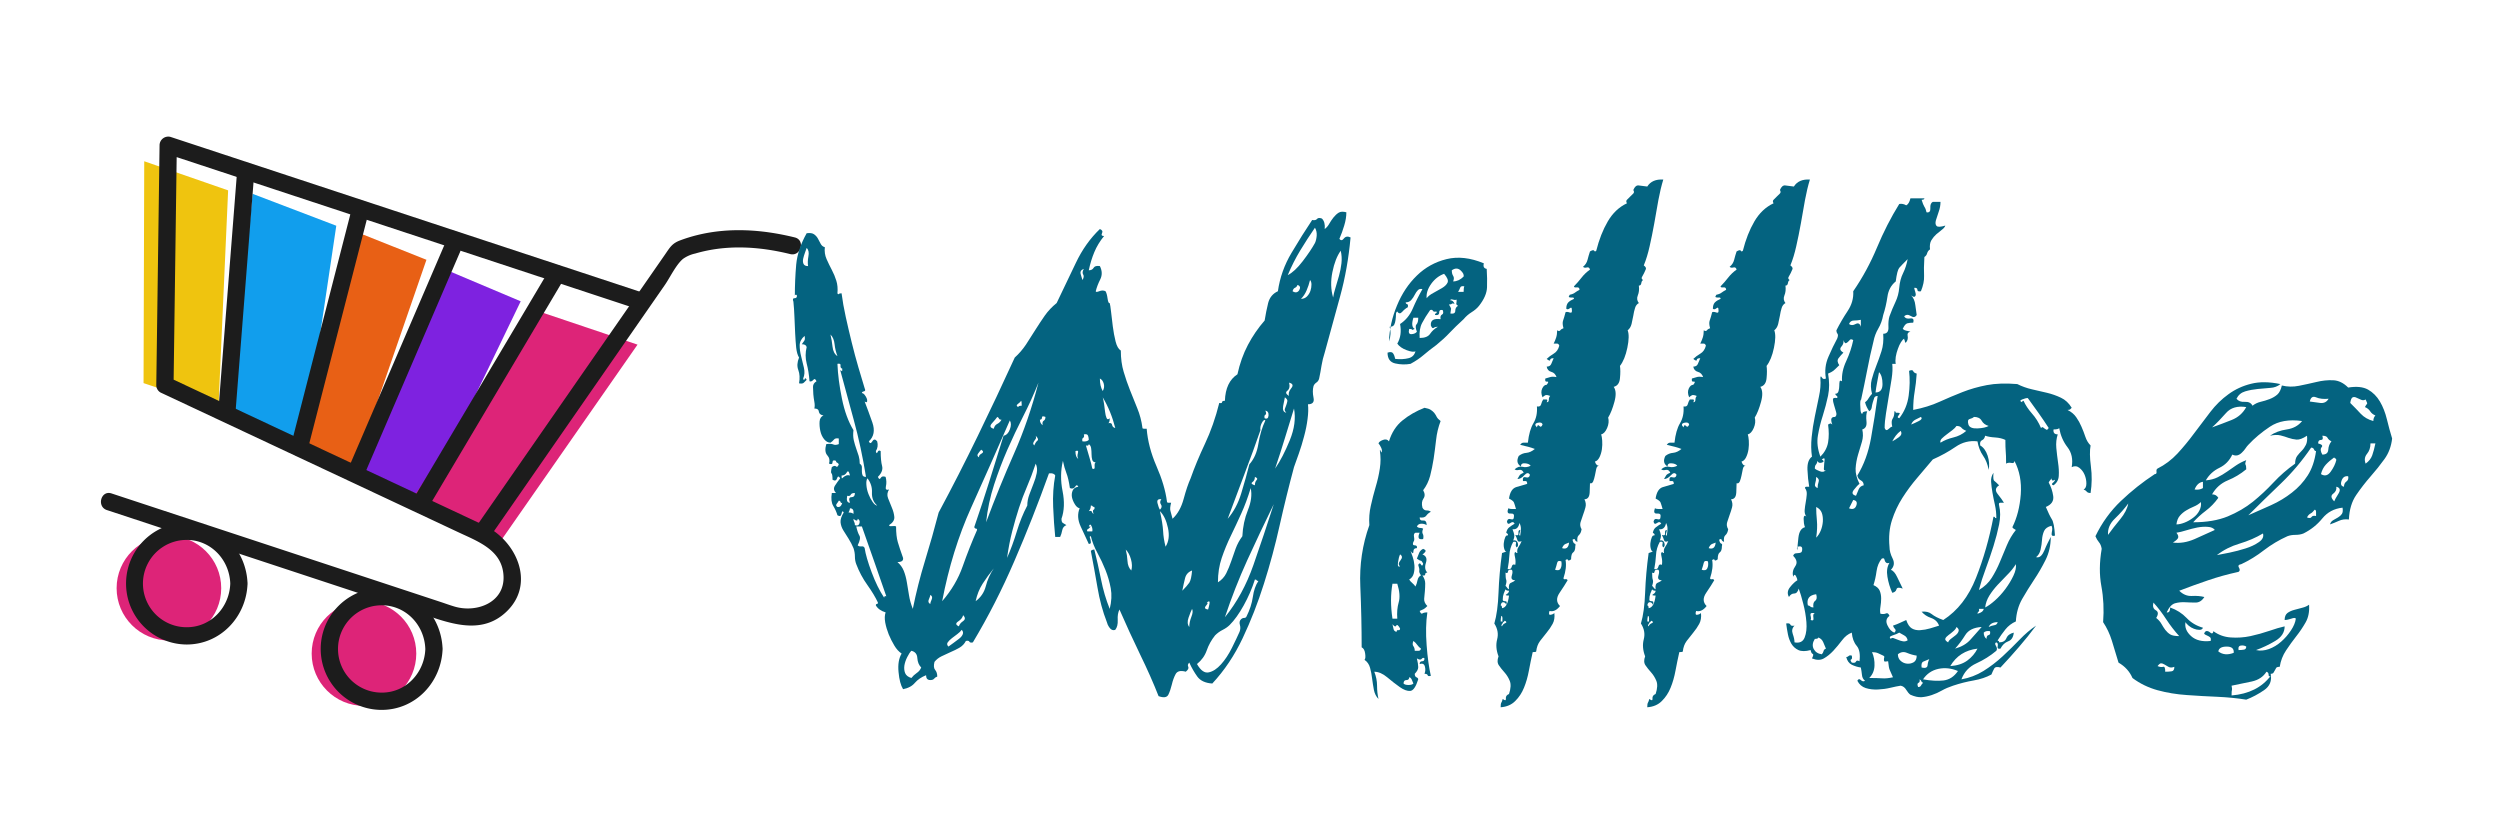 <?xml version="1.0"?>
<svg width="300" height="100" xmlns="http://www.w3.org/2000/svg" xmlns:svg="http://www.w3.org/2000/svg" xmlns:xlink="http://www.w3.org/1999/xlink">
 <!-- Created with SVG-edit - https://github.com/SVG-Edit/svgedit-->
 <defs>
  <symbol height="100" id="svg_1" viewBox="0 0 300 300" width="300" xmlns="http://www.w3.org/2000/svg" xmlns:xlink="http://www.w3.org/1999/xlink">
   <desc>Created with Fabric.js 3.6.3</desc>

   <g transform="matrix(0.335 0 0 0.335 156 239)">
    <g>
     <g transform="matrix(1 0 0 1 -96.767 74.472)">
      <circle cx="0" cy="0" fill="rgb(221,36,120)" fill-rule="nonzero" r="19.681" stroke-dashoffset="0" stroke-miterlimit="4"/>
     </g>
     <g transform="matrix(1 0 0 1 -23.372 99.074)">
      <circle cx="0" cy="0" fill="rgb(221,36,120)" fill-rule="nonzero" r="19.681" stroke-dashoffset="0" stroke-miterlimit="4"/>
     </g>
     <g transform="matrix(1 0 0 1 -90.4 -39.733)">
      <polygon fill="rgb(239,196,15)" fill-rule="nonzero" points="-15.653,-46.435 15.913,-35.478 12.26,46.435 -15.914,37.044 -15.653,-46.435 " stroke-dashoffset="0" stroke-miterlimit="4"/>
     </g>
     <g transform="matrix(1 0 0 1 -53.518 -26.604)">
      <polygon fill="rgb(17,158,237)" fill-rule="nonzero" points="-11.775,-47.312 19.726,-35.303 7.419,47.311 -19.726,35.263 -11.775,-47.312 " stroke-dashoffset="0" stroke-miterlimit="4"/>
     </g>
     <g transform="matrix(1 0 0 1 -22.959 -14.613)">
      <polygon fill="rgb(232,96,21)" fill-rule="nonzero" points="-1.869,-44.415 23.094,-34.485 -4.174,44.415 -23.094,34.228 -1.869,-44.415 " stroke-dashoffset="0" stroke-miterlimit="4"/>
     </g>
     <g transform="matrix(1 0 0 1 5.078 -2.425)">
      <polygon fill="rgb(126,34,224)" fill-rule="nonzero" points="0.877,-43.561 30.522,-31.048 -5.478,43.561 -30.522,31.561 0.877,-43.561 " stroke-dashoffset="0" stroke-miterlimit="4"/>
     </g>
     <g transform="matrix(1 0 0 1 37.081 13.354)">
      <polygon fill="rgb(221,36,120)" fill-rule="nonzero" points="5.302,-43.044 42.476,-30.523 -8.786,43.043 -42.476,27.784 5.302,-43.044 " stroke-dashoffset="0" stroke-miterlimit="4"/>
     </g>
     <g transform="matrix(1 0 0 1 -19.379 -3.458)">
      <path d="m29.266,182.38l122.849,40.513c9.379,3.093 19.418,5.517 27.576,-2.374c11,-10.634 3.521,-26.752 -8.449,-32.379q-29.13,-13.692 -58.279,-27.342l-60.236,-28.261l1.609,2.806l1.079,-79.009l0.154,-11.234l-4.114,3.134l177.507,58.537c3.982,1.313 5.689,-4.961 1.728,-6.268l-177.507,-58.539a3.279,3.279 0 0 0 -4.114,3.136l-1.079,79.007l-0.154,11.236a3.2,3.2 0 0 0 1.61,2.807l112.238,52.658c7.394,3.469 16.375,6.69 16.81,16.4c0.447,9.96 -10.04,13.9 -18.294,11.518c-1.848,-0.532 -3.666,-1.209 -5.491,-1.811l-66.089,-21.799l-57.626,-19c-3.981,-1.313 -5.688,4.962 -1.728,6.268l0,-0.004z" fill="rgb(28,28,28)" fill-rule="nonzero" stroke-dashoffset="0" stroke-miterlimit="4" transform=" translate(-129.978, -133.84)"/>
     </g>
     <g transform="matrix(1 0 0 1 79.331 -1.635)">
      <path d="m173.166,192.81q26.456,-38.113 52.909,-76.228l13.085,-18.852c2.007,-2.892 4.151,-7.552 6.827,-9.836a12.356,12.356 0 0 1 4.643,-2.045c11.74,-3.444 23.953,-2.688 35.723,0.208c4.062,1 5.8,-5.268 1.728,-6.268c-11.965,-2.944 -24.41,-3.863 -36.477,-0.934a57.49,57.49 0 0 0 -6.654,2.045c-3.076,1.154 -3.809,2.609 -5.714,5.353l-14.222,20.491q-28.731,41.393 -57.46,82.786c-2.391,3.444 3.241,6.7 5.612,3.28z" fill="rgb(28,28,28)" fill-rule="nonzero" stroke-dashoffset="0" stroke-miterlimit="4" transform=" translate(-228.688, -135.663)"/>
     </g>
     <g transform="matrix(1 0 0 1 -71.407 -37.129)">
      <path d="m77.663,145.3l6.193,-79.022l0.88,-11.239c0.327,-4.17 -6.174,-4.149 -6.5,0l-6.192,79.023l-0.881,11.238c-0.326,4.171 6.175,4.15 6.5,0z" fill="rgb(28,28,28)" fill-rule="nonzero" stroke-dashoffset="0" stroke-miterlimit="4" transform=" translate(-77.95, -100.17)"/>
     </g>
     <g transform="matrix(1 0 0 1 -8.238 -11.308)">
      <path d="m125.654,170.143l31.9,-74.224l4.643,-10.8c1.634,-3.8 -3.964,-7.117 -5.613,-3.281l-31.9,74.224l-4.642,10.8c-1.634,3.8 3.964,7.116 5.612,3.28l0,0.001z" fill="rgb(28,28,28)" fill-rule="nonzero" stroke-dashoffset="0" stroke-miterlimit="4" transform=" translate(-141.119, -125.99)"/>
     </g>
     <g transform="matrix(1 0 0 1 -36.453 -22.238)">
      <path d="m104.769,159.767l19.731,-76.767l2.807,-10.918c1.042,-4.053 -5.226,-5.783 -6.268,-1.728l-19.733,76.768l-2.806,10.917c-1.042,4.053 5.226,5.783 6.268,1.728l0.001,0z" fill="rgb(28,28,28)" fill-rule="nonzero" stroke-dashoffset="0" stroke-miterlimit="4" transform=" translate(-112.904, -115.06)"/>
     </g>
     <g transform="matrix(1 0 0 1 23.534 -0.495)">
      <path d="m149.944,181.834l45.107,-75.991l6.4,-10.789c2.141,-3.605 -3.476,-6.878 -5.612,-3.28l-45.107,75.99l-6.4,10.789c-2.141,3.6 3.476,6.879 5.612,3.281z" fill="rgb(28,28,28)" fill-rule="nonzero" stroke-dashoffset="0" stroke-miterlimit="4" transform=" translate(-172.892, -136.803)"/>
     </g>
     <g transform="matrix(1 0 0 1 -90.038 72.733)">
      <path d="m75.674,210.031c-0.3,8.911 -7.253,16.476 -16.432,16.432a16.427,16.427 0 0 1 -0.673,-32.84c9.434,-0.4 16.8,7.208 17.105,16.408c0.14,4.172 6.641,4.191 6.5,0c-0.42,-12.469 -10.136,-22.931 -22.932,-22.931a22.932,22.932 0 0 0 0,45.863c12.8,0 22.511,-10.46 22.932,-22.932c0.141,-4.184 -6.359,-4.178 -6.5,0z" fill="rgb(28,28,28)" fill-rule="nonzero" stroke-dashoffset="0" stroke-miterlimit="4" transform=" translate(-59.319, -210.031)"/>
     </g>
     <g transform="matrix(1 0 0 1 -16.723 97.335)">
      <path d="m149.069,234.633c-0.3,8.91 -7.253,16.476 -16.432,16.431a16.427,16.427 0 0 1 -0.673,-32.84c9.434,-0.395 16.795,7.209 17.1,16.409c0.14,4.172 6.641,4.191 6.5,0c-0.421,-12.469 -10.137,-22.931 -22.932,-22.931a22.931,22.931 0 1 0 0,45.862c12.8,0 22.511,-10.459 22.932,-22.931c0.146,-4.184 -6.355,-4.179 -6.495,0z" fill="rgb(28,28,28)" fill-rule="nonzero" stroke-dashoffset="0" stroke-miterlimit="4" transform=" translate(-132.634, -234.633)"/>
     </g>
    </g>
   </g>
   <g transform="matrix(1,0,0,1,302.711,250)">
    <path d="m-60.54,16.56l0,0q0.35,-1.41 0.13,-2.6q-0.22,-1.19 -0.66,-2.29q-0.44,-1.1 -1.01,-2.15q-0.58,-1.06 -0.84,-2.12l0,0q-0.18,0 -0.13,0.14q0.04,0.13 0.09,0.3q0.04,0.18 0.04,0.36q0,0.17 -0.26,0.17l0,0q-0.44,-0.97 -1.02,-2.2q-0.57,-1.23 -0.13,-2.29l0,0q-0.35,-0.08 -0.61,-0.52q-0.27,-0.44 -0.36,-0.88q-0.08,-0.44 0.09,-0.84q0.18,-0.4 0.71,-0.48l0,0q-0.18,-0.36 -0.4,0q-0.22,0.35 -0.66,0.17l0,0q-0.18,-1.23 -0.44,-1.89q-0.26,-0.66 -0.44,-1.54l0,0q-0.44,1.85 -0.04,3.83q0.39,1.98 -0.14,3.47l0,0q0,0.44 0.18,0.53q0.18,0.09 0.44,0.27l0,0q-0.44,0.17 -0.53,0.66q-0.09,0.48 -0.26,0.83l0,0l-0.62,0q-0.17,-1.67 -0.26,-3.78q-0.09,-2.11 0.26,-3.96l0,0q-0.17,-0.35 -0.79,-0.27l0,0q-2.02,5.64 -4.36,11.05q-2.33,5.41 -5.23,10.25l0,0q-0.35,0.09 -0.44,-0.09q-0.09,-0.17 -0.44,-0.09l0,0q-0.27,0.53 -0.79,0.84q-0.53,0.31 -1.15,0.57q-0.61,0.27 -1.14,0.53q-0.53,0.26 -0.88,0.7l0,0q-0.18,0.71 0.09,1.02q0.26,0.3 0.26,0.83l0,0q-0.26,0.09 -0.4,0.27q-0.13,0.17 -0.48,0.17l0,0q-0.53,0 -0.53,-0.61l0,0q-0.88,0.35 -1.41,0.96q-0.52,0.62 -1.49,0.8l0,0q-0.44,-0.71 -0.57,-2.16q-0.14,-1.45 0.39,-2.33l0,0q-0.53,-0.35 -0.92,-1.01q-0.4,-0.66 -0.71,-1.41q-0.3,-0.75 -0.44,-1.5q-0.13,-0.75 0.05,-1.27l0,0q-0.88,-0.27 -1.23,-0.88l0,0q0,-0.18 0.13,-0.18q0.13,0 0.13,-0.18l0,0q-0.44,-0.96 -1.32,-2.2q-0.88,-1.23 -1.41,-2.64l0,0q-0.17,-0.44 -0.17,-0.96q0,-0.53 -0.18,-1.06l0,0q-0.26,-0.62 -0.62,-1.19q-0.35,-0.57 -0.66,-1.05q-0.3,-0.49 -0.35,-1.02q-0.04,-0.52 0.4,-1.23l0,0q-0.18,-0.35 -0.27,0.13q-0.08,0.49 -0.52,0.22l0,0q-0.18,-0.61 -0.53,-1.18q-0.35,-0.58 -0.18,-1.63l0,0l0.53,0q-0.44,-0.44 -0.13,-0.93q0.31,-0.48 0.66,-0.92l0,0q-0.27,-0.44 -0.4,0q-0.13,0.44 -0.57,0.18l0,0q0,-0.71 -0.13,-0.8q-0.13,-0.08 0.04,-0.79l0,0q0.35,-0.26 0.53,-0.09q0.18,0.18 0.35,-0.26l0,0q-0.09,-0.18 -0.22,-0.22q-0.13,-0.04 -0.13,-0.22l0,0q-0.44,-0.18 -0.44,0.18q0,0.35 -0.44,0.17l0,0q0.18,-0.61 -0.22,-1.05q-0.4,-0.44 -0.13,-1.41l0,0q0.61,-0.09 0.88,0.04q0.26,0.13 0.7,-0.04l0,0l0,-0.71q-0.44,-0.08 -0.61,0.14q-0.18,0.22 -0.44,0.39l0,0q-0.44,0 -0.8,-0.44q-0.35,-0.44 -0.48,-1.05q-0.13,-0.62 -0.09,-1.19q0.05,-0.57 0.49,-0.75l0,0q-0.53,-0.09 -0.58,-0.48q-0.04,-0.4 -0.57,-0.4l0,0q0.09,-0.35 0,-0.84q-0.09,-0.48 -0.13,-0.96q-0.04,-0.49 -0.04,-0.93q0,-0.44 0.44,-0.7l0,0q-0.18,-0.44 -0.4,-0.18q-0.22,0.27 -0.48,0.18l0,0q-0.09,-1.23 -0.36,-2.25q-0.26,-1.01 0,-2.06l0,0q-0.08,-0.36 -0.61,-0.36l0,0q0.17,-0.26 0.31,-0.44q0.13,-0.17 0.04,-0.61l0,0q-0.62,0.53 -0.62,1.19q0,0.66 0.18,1.36q0.18,0.7 0.35,1.45q0.18,0.75 -0.09,1.37l0,0q0.09,0.35 0.18,0.08q0.09,-0.26 0.26,0.09l0,0q-0.17,0.18 -0.35,0.35q-0.17,0.18 -0.61,0.09l0,0q0.17,-0.97 -0.09,-1.67q-0.27,-0.7 0.09,-1.58l0,0q-0.27,-0.44 -0.36,-1.24q-0.08,-0.79 -0.13,-1.8q-0.04,-1.01 -0.09,-2.07q-0.04,-1.05 -0.13,-1.93l0,0q-0.17,-0.44 0.13,-0.44q0.31,0 0.31,-0.27l0,0q0,-0.17 -0.13,-0.17q-0.13,0 -0.13,0.17l0,0q0,-2.02 0.17,-3.96q0.18,-1.93 1.32,-3.96l0,0q0.62,-0.09 0.93,0.13q0.31,0.22 0.48,0.53q0.18,0.31 0.35,0.66q0.18,0.35 0.53,0.44l0,0q-0.09,0.79 0.22,1.5q0.31,0.7 0.66,1.36q0.35,0.66 0.57,1.37q0.22,0.7 0.14,1.58l0,0q0.08,0.18 0.17,0.09q0.09,-0.09 0.35,-0.09l0,0q0.18,1.41 0.53,2.99q0.35,1.59 0.75,3.21q0.4,1.63 0.84,3.13q0.44,1.49 0.79,2.64l0,0q0.17,0.35 -0.09,0.39q-0.26,0.05 -0.26,0.22l0,0q0.17,0 0.35,0.22q0.17,0.22 0.26,0.44q0.09,0.22 0.05,0.4q-0.05,0.18 -0.31,0l0,0q0.44,1.14 0.97,2.64q0.52,1.5 -0.44,2.38l0,0q0.17,0.44 0.44,0q0.26,-0.44 0.61,0l0,0q0.18,0.7 -0.17,1.23l0,0q0.08,0.44 0.22,0.13q0.13,-0.31 0.39,-0.13l0,0q0,1.23 0.18,1.89q0.17,0.66 -0.53,1.36l0,0q0.18,0.44 0.35,0.14q0.18,-0.31 0.62,-0.14l0,0q0.17,0.62 0.04,1.19q-0.13,0.57 0.4,0.4l0,0q-0.35,0.53 -0.13,1.1q0.22,0.57 0.48,1.19q0.26,0.61 0.31,1.18q0.04,0.58 -0.66,1.02l0,0q0,0.17 0.35,0.13q0.35,-0.05 0.53,0.04l0,0q0,1.23 0.22,1.98q0.22,0.75 0.66,1.98l0,0q0.09,0.53 -0.71,0.53l0,0q0.53,0.44 0.8,1.1q0.26,0.66 0.39,1.45q0.13,0.79 0.27,1.63q0.13,0.84 0.48,1.72l0,0q0.62,-3.08 1.54,-6.08q0.92,-2.99 1.72,-6.07l0,0q2.55,-4.75 4.92,-9.63q2.38,-4.89 4.67,-9.9l0,0q0.79,-0.71 1.41,-1.63q0.61,-0.93 1.18,-1.85q0.58,-0.92 1.19,-1.8q0.62,-0.88 1.5,-1.59l0,0q1.23,-2.55 2.42,-5.06q1.19,-2.51 3.03,-4.27l0,0q0.44,0.18 0.27,0.53q-0.18,0.35 0.26,0.35l0,0q-0.79,0.97 -1.23,2.03q-0.44,1.05 -0.7,2.29l0,0q0.44,0 0.61,-0.31q0.18,-0.31 0.79,-0.22l0,0q0.44,0.88 0.05,1.67q-0.4,0.79 -0.57,1.5l0,0q0,0.17 0.44,0q0.44,-0.18 0.79,0l0,0q0.17,0.26 0.26,0.92q0.09,0.66 0.27,0.57l0,0q0.08,0.27 0.17,1.1q0.09,0.84 0.22,1.85q0.13,1.01 0.35,1.89q0.22,0.88 0.66,1.15l0,0q0,1.49 0.36,2.68q0.35,1.19 0.79,2.29q0.44,1.1 0.92,2.29q0.49,1.18 0.66,2.5l0,0q0,0.09 0.18,0.09q0.17,0 0.35,0l0,0q0.18,2.29 1.23,4.71q1.06,2.42 1.32,4.44l0,0q0,0.18 0.18,0.18q0.17,0 0.35,0l0,0q-0.18,0.7 -0.09,1.01q0.09,0.31 0.27,1.01l0,0q0.96,-0.88 1.4,-2.5q0.44,-1.63 0.88,-2.6l0,0q0.71,-2.02 1.81,-4.36q1.1,-2.33 1.8,-5.14l0,0q0.35,0.08 0.35,-0.09q0,-0.18 0.36,-0.18l0,0q0.08,-2.37 1.58,-3.34l0,0q0.44,-2.03 1.32,-3.7q0.88,-1.67 2.11,-3.08l0,0q0.18,-1.14 0.44,-2.2q0.27,-1.05 1.23,-1.49l0,0q0.36,-2.56 1.72,-4.84q1.36,-2.29 2.6,-4.14l0,0q0.44,0.09 0.61,-0.13q0.18,-0.22 0.62,-0.05l0,0q0.44,0.44 0.35,1.32l0,0q0.35,-0.26 0.57,-0.66q0.22,-0.39 0.53,-0.79q0.31,-0.39 0.66,-0.61q0.35,-0.22 0.97,-0.05l0,0q0,0.79 -0.27,1.67q-0.26,0.88 -0.61,1.68l0,0q0.26,0.35 0.57,-0.05q0.31,-0.39 0.84,-0.13l0,0q-0.36,3.96 -1.32,7.44q-0.97,3.47 -1.94,7.08l0,0q-0.26,0.79 -0.4,1.63q-0.13,0.83 -0.3,1.63l0,0q-0.09,0.35 -0.36,0.52q-0.26,0.18 -0.35,0.44l0,0q-0.17,0.62 0,1.46q0.18,0.83 -0.7,0.83l0,0q0.09,0.79 -0.05,1.85q-0.13,1.06 -0.44,2.2q-0.3,1.14 -0.66,2.16q-0.35,1.01 -0.61,1.71l0,0q-0.97,3.61 -1.81,7.35q-0.83,3.74 -1.98,7.35q-1.14,3.61 -2.68,6.86q-1.54,3.26 -3.83,5.72l0,0q-1.32,-0.09 -1.89,-0.88q-0.57,-0.79 -1.01,-1.76l0,0q-0.27,0.27 -0.13,0.53q0.13,0.26 -0.31,0.62l0,0q-0.97,-0.27 -1.28,0.3q-0.31,0.58 -0.48,1.32q-0.18,0.75 -0.44,1.28q-0.27,0.53 -1.23,0.18l0,0q-0.97,-2.47 -2.34,-5.28q-1.36,-2.82 -2.59,-5.64l0,0q-0.27,0.53 -0.22,1.32q0.04,0.8 -0.31,1.24l0,0q-0.44,0.17 -0.79,-0.36l0,0q-0.18,-0.26 -0.27,-0.61l0,0q-0.79,-2.03 -1.18,-4.36q-0.4,-2.33 -0.84,-4.62l0,0q0.18,-0.17 0.44,-0.17l0,0q0.44,1.76 0.84,3.74q0.39,1.98 1.1,3.74zm22.44,-42.07l0,0q0.88,-0.44 1.89,-1.76q1.01,-1.32 1.54,-2.29l0,0q0.17,-0.35 0.22,-0.92q0.04,-0.57 -0.22,-1.01l0,0q-0.97,1.41 -1.85,2.86q-0.88,1.45 -1.58,3.12zm-60.46,-1.14l0,0q-0.09,-0.53 0.04,-1.23q0.14,-0.71 -0.22,-1.06l0,0q-0.08,0.26 -0.22,0.62q-0.13,0.35 -0.22,0.74q-0.08,0.4 0.05,0.66q0.13,0.27 0.57,0.27zm66.18,3.96l0,0q0.08,-0.53 0.3,-1.23q0.22,-0.71 0.44,-1.5q0.22,-0.79 0.31,-1.58q0.09,-0.8 -0.09,-1.59l0,0q-0.7,0.97 -1.05,2.69q-0.35,1.71 0.09,3.21zm-31.6,-2.2l0,0q0.27,-0.44 0.09,-0.71q-0.17,-0.26 0.09,-0.7l0,0q-0.53,0.18 -0.4,0.66q0.14,0.48 0.22,0.75zm27.55,2.37l0,0q0.44,0 0.75,-0.3q0.3,-0.31 0.44,-0.71q0.13,-0.39 0.13,-0.79q0,-0.4 -0.18,-0.57l0,0q-0.17,0.7 -0.44,1.32q-0.26,0.61 -0.7,1.05zm-1.06,-0.96l0,0q0.27,0.17 0.49,0.13q0.22,-0.05 0.35,-0.27q0.13,-0.22 0.09,-0.39q-0.05,-0.18 -0.31,-0.27l0,0q-0.09,0.27 -0.31,0.36q-0.22,0.08 -0.31,0.44zm-57.37,8.18l0,0q-0.27,-0.7 -0.36,-1.5q-0.08,-0.79 -0.52,-1.23l0,0q0.17,0.71 0.26,1.54q0.09,0.84 0.62,1.19zm2.02,9.33l0,0q-0.09,0.7 0.04,1.27q0.14,0.58 0.31,1.06q0.18,0.48 0.31,0.92q0.13,0.44 0.13,0.97l0,0q0.27,0.18 0.27,0.44q0,0.27 0,0.53q0,0.26 0.08,0.48q0.09,0.22 0.44,0.22l0,0q-0.61,-3.78 -1.54,-7.17q-0.92,-3.39 -1.71,-6.29l0,0q0.17,0.09 0.22,0.13q0.04,0.05 0.04,-0.31l0,0q-0.26,-0.08 -0.22,-0.39q0.05,-0.31 -0.39,-0.22l0,0q0.08,2.02 0.57,4.4q0.48,2.37 1.45,3.96zm31.42,-4.93l0,0q0.26,-0.44 0.13,-0.92q-0.13,-0.49 -0.49,-0.66l0,0q0,0.96 0.36,1.58zm-8.1,-1.06l0,0q-0.88,2.2 -1.94,4.27q-1.05,2.07 -1.98,4.18q-0.92,2.11 -1.67,4.4q-0.75,2.29 -1.01,4.75l0,0q1.67,-4.48 3.52,-8.66q1.85,-4.18 3.08,-8.94zm31.59,1.68l0,0q-0.17,-0.44 0.27,-0.97q0.44,-0.53 -0.27,-0.71l0,0q0.18,0.71 -0.22,1.02q-0.39,0.3 0.22,0.66zm-22.61,2.81l0,0q0,0.53 -0.18,0.62l0,0q0.44,-0.09 0.48,0.22q0.05,0.31 0.4,0.39l0,0q-0.53,-2.11 -1.58,-3.87l0,0q0.08,0.27 0.17,0.84q0.09,0.57 0.13,1.01q0.05,0.44 0.18,0.75q0.13,0.31 0.4,0.04zm22.26,-0.7l0,0q-0.26,-0.27 -0.18,-0.49q0.09,-0.22 0.18,-0.48q0.09,-0.26 0.13,-0.48q0.05,-0.22 -0.31,-0.49l0,0q-0.08,0.35 -0.22,1.1q-0.13,0.75 0.4,0.84zm-33.79,-0.71l0,0q0,-0.17 0.44,-0.17l0,0q0,-0.62 -0.09,-0.62l0,0q-0.09,0.18 -0.4,0.4q-0.3,0.22 0.05,0.39zm32.38,7.75l0,0q0.97,-1.41 1.85,-3.57q0.88,-2.15 0.53,-4l0,0q-0.62,2.02 -1.15,3.74q-0.52,1.72 -1.23,3.83zm-1.32,-6.34l0,0q0.44,0.18 0.49,-0.35q0.04,-0.53 -0.4,-0.62l0,0q0.18,0.44 0,0.53q-0.18,0.09 -0.09,0.44zm-34.14,1.32l0,0q0.09,-0.44 0.44,-0.61q0.35,-0.18 0.53,-0.53l0,0q-0.27,0 -0.31,-0.13q-0.05,-0.14 -0.22,-0.22l0,0q-0.18,0.26 -0.66,0.79q-0.49,0.53 0.22,0.7zm5.81,-1.14l0,0q0,0.44 0.35,0.7l0,0q-0.09,-0.44 0.13,-0.57q0.22,-0.13 0.22,-0.48l0,0q-0.44,-0.18 -0.44,0.08q0,0.27 -0.26,0.27zm27.8,1.32l0,0q-0.88,2.55 -2.02,5.54q-1.14,2.99 -2.11,5.63l0,0q1.14,-1.32 1.71,-3.21q0.58,-1.89 1.02,-3.65l0,0q0.88,-0.97 1.14,-2.6q0.26,-1.62 0.88,-2.94l0,0q-0.18,-0.18 -0.44,0.3q-0.26,0.49 -0.18,0.93zm-40.12,21.56l0,0q1.76,-2.03 2.59,-4.4q0.84,-2.38 1.81,-4.58l0,0q0,-0.17 -0.14,-0.17q-0.13,0 -0.22,-0.18l0,0q1.06,-3.08 1.9,-5.76q0.83,-2.69 1.8,-5.77l0,0q0.53,-0.09 0.79,-0.79q0.27,-0.7 0,-1.14l0,0q-2.46,5.63 -4.88,11q-2.42,5.36 -3.65,11.79zm17.68,-20.15l0,0q0.53,0.08 0.8,-0.18l0,0q0,-0.26 -0.09,-0.53q-0.09,-0.26 -0.53,-0.17l0,0q0.09,0.35 -0.09,0.44q-0.17,0.08 -0.09,0.44zm-6.07,0.52l0,0q0.18,-0.44 0.4,-0.61q0.22,-0.18 -0.22,-0.62l0,0q0.09,0.27 0,0.4q-0.09,0.13 -0.18,0.26q-0.09,0.13 -0.13,0.27q-0.04,0.13 0.13,0.3zm6.51,0l0,0q0.18,0.62 0.44,1.5q0.27,0.88 0.36,1.41l0,0q0.35,0.17 0.3,-0.27q-0.04,-0.44 0.14,-0.52l0,0q-0.36,0 -0.44,-0.31q-0.09,-0.31 -0.09,-0.71q0,-0.39 -0.05,-0.74q-0.04,-0.36 -0.3,-0.53l0,0q0,0.26 -0.36,0.17zm-13.46,1.5l0,0q-0.09,-0.26 0.31,-0.48q0.39,-0.22 -0.05,-0.49l0,0q-0.17,0.18 -0.39,0.49q-0.22,0.3 0.13,0.48zm12.5,0.18l0,0q-0.18,-0.27 -0.05,-0.71q0.13,-0.44 -0.31,-0.26l0,0q0,0.79 0.36,0.97zm-8.98,12.49l0,0q0.7,-1.58 1.23,-3.34q0.53,-1.76 1.32,-3.26l0,0q0,-0.7 0.27,-1.41q0.26,-0.7 0.52,-1.36q0.27,-0.66 0.4,-1.32q0.13,-0.66 -0.13,-1.19l0,0q-0.53,1.59 -1.1,2.91q-0.57,1.32 -1.01,2.68q-0.44,1.36 -0.84,2.9q-0.4,1.54 -0.66,3.39zm-20.86,-10.38l0,0q0,0.35 0.05,0.35q0.04,0 0.17,-0.13q0.14,-0.13 0.36,-0.22q0.22,-0.09 0.48,0l0,0q-0.18,-0.79 -0.4,-0.4q-0.22,0.4 -0.66,0.4zm52.1,1.23l0,0q0,-0.44 0.22,-0.66q0.22,-0.22 -0.22,-0.4l0,0q0,0.44 -0.31,0.66q-0.31,0.22 0.31,0.4zm-47.61,2.55l0,0q-0.7,-0.61 -0.66,-1.63q0.05,-1.01 -0.57,-1.8l0,0q-0.18,0.26 -0.13,0.84q0.04,0.57 0.26,1.14q0.22,0.57 0.53,1.01q0.31,0.44 0.57,0.44zm42.95,9.68l0,0q0.7,-0.44 1.05,-1.14q0.35,-0.71 0.62,-1.5q0.26,-0.79 0.57,-1.63q0.31,-0.83 0.84,-1.54l0,0q0.08,-1.76 0.7,-3.3q0.62,-1.54 0.35,-2.77l0,0q-0.53,1.76 -1.19,3.21q-0.66,1.46 -1.32,2.82q-0.66,1.36 -1.14,2.77q-0.48,1.41 -0.48,3.08zm-46.73,-10.91l0,0q-0.18,0.88 0.35,0.88l0,0q-0.26,-0.7 0.18,-0.7q0.44,0 0.44,-0.53l0,0q-0.44,0 -0.53,0.22q-0.09,0.22 -0.44,0.13zm39.42,1.76l0,0q0.35,-0.35 0.13,-0.66q-0.22,-0.31 0.05,-0.66l0,0q-0.62,-0.09 -0.49,0.48q0.14,0.58 0.31,0.84zm-40.65,-0.35l0,0q0.44,0.09 0.61,-0.53l0,0q-0.17,0.09 -0.22,-0.09q-0.04,-0.17 -0.22,-0.17l0,0q-0.09,0.17 -0.26,0.39q-0.18,0.22 0.09,0.4zm48.84,13.9l0,0q2.28,-2.81 3.6,-6.6q1.32,-3.78 2.56,-7.65l0,0q-1.76,3.6 -3.35,7.08q-1.58,3.48 -2.81,7.17zm-17.16,-13.37l0,0q0.35,-0.09 0.39,0.08q0.05,0.18 0.22,0.27l0,0q-0.17,-0.44 0,-0.53q0.18,-0.09 0.09,-0.35l0,0q-0.18,0 -0.22,-0.09q-0.04,-0.09 -0.22,-0.09l0,0q0,0.44 -0.26,0.71zm-30.28,0.17l0,0q0.44,0 0.62,0.18l0,0q0.09,-0.71 -0.44,-0.71l0,0q0,0.18 -0.18,0.53zm39.96,4.31l0,0q0.61,-0.96 0.3,-2.37q-0.3,-1.41 -1.01,-2.11l0,0q0.35,1.58 0.4,2.5q0.04,0.93 0.31,1.98zm-39.16,-2.72l0,0q0.44,0.17 0.57,-0.22q0.13,-0.4 -0.22,-0.58l0,0q0,0.27 -0.18,0.22q-0.17,-0.04 -0.35,-0.22l0,0q0,0.27 0.09,0.4q0.09,0.13 0.09,0.4zm29.3,0.79l0,0l0.62,0q0.08,-0.27 -0.09,-0.66q-0.18,-0.4 -0.35,0.04l0,0q0.26,0 0.22,0.05q-0.05,0.04 -0.14,0.13q-0.08,0.09 -0.22,0.17q-0.13,0.09 -0.04,0.27zm-28.95,1.76l0,0q0.17,0.17 0.48,0.13q0.31,-0.04 0.4,0.22l0,0q0.17,1.14 0.88,3.04q0.7,1.89 1.58,3.21l0,0q0,-0.27 0.27,-0.18l0,0q-0.8,-2.29 -1.5,-4.31q-0.7,-2.02 -1.58,-4.49l0,0l-0.71,0q0.18,0.79 0.4,1.15q0.22,0.35 -0.22,1.23zm34.49,3.17l0,0q0.18,-0.62 -0.04,-1.41q-0.22,-0.79 -0.66,-1.23l0,0q0.18,0.7 0.22,1.45q0.04,0.75 0.48,1.19zm-19.62,3.87l0,0q0.97,-0.71 1.28,-1.89q0.3,-1.19 1.01,-2.25l0,0q-0.79,0.97 -1.41,1.94q-0.62,0.97 -0.88,2.2zm26.05,-1.32l0,0q0.61,-0.62 0.88,-1.01q0.26,-0.4 0.35,-1.54l0,0q-0.7,0.26 -0.88,0.96q-0.18,0.71 -0.35,1.59zm5.98,4.31l0,0q-0.35,0.35 -0.88,0.62q-0.53,0.26 -0.97,0.7l0,0q-0.7,0.88 -1.05,1.89q-0.35,1.01 -1.23,1.72l0,0q0.7,1.23 1.49,1.05q0.79,-0.17 1.54,-1.01q0.75,-0.83 1.37,-2.07q0.61,-1.23 0.96,-2.02l0,0q0.18,-0.44 0.05,-0.88q-0.13,-0.44 0.13,-0.7l0,0q0.18,-0.18 0.4,-0.18q0.22,0 0.3,-0.18l0,0q0.62,-1.23 0.8,-2.46q0.17,-1.23 0.7,-2.02l0,0q-0.18,0 -0.22,-0.09q-0.04,-0.09 -0.22,-0.09l0,0q-0.53,1.67 -1.41,3.26q-0.88,1.58 -1.76,2.46zm-37.75,-2.64l0,0q0,-0.18 0.18,-0.57q0.17,-0.4 -0.18,-0.57l0,0q0,0.17 -0.18,0.57q-0.17,0.39 0.18,0.57zm35.02,0.7l0,0q0.09,-0.26 0.18,-0.74q0.09,-0.49 -0.35,-0.14l0,0q0.26,0 -0.09,0.4q-0.35,0.4 0.26,0.48zm-2.37,2.2l0,0q0,-0.61 0.26,-1.27q0.27,-0.66 0.09,-1.01l0,0q-0.18,0.35 -0.44,1.1q-0.26,0.74 0.09,1.18zm-29.04,-0.08l0,0q0.09,-0.36 0.53,-0.66q0.44,-0.31 0,-0.75l0,0q-0.09,0.44 -0.62,0.79q-0.53,0.35 0.09,0.62zm-1.32,2.55l0,0q0.26,-0.18 0.61,-0.44q0.36,-0.27 0.71,-0.53q0.35,-0.26 0.48,-0.57q0.13,-0.31 -0.13,-0.57l0,0q-0.18,0.26 -0.53,0.52q-0.35,0.27 -0.7,0.53q-0.35,0.27 -0.53,0.53q-0.18,0.26 0.09,0.53zm-4.67,3.96l0,0q0.27,-0.35 0.66,-0.62q0.4,-0.26 0.58,-0.7l0,0q-0.44,-0.44 -0.49,-1.19q-0.04,-0.75 -0.75,-0.92l0,0q-0.26,0.26 -0.52,0.79q-0.27,0.53 -0.36,1.05q-0.08,0.53 0.09,0.97q0.18,0.44 0.79,0.62z" fill="#046380"/>
    <path d="m-22,-15.92l0,0q-0.26,0.18 -1.1,-0.13q-0.84,-0.31 -1.19,-0.83l0,0q0.62,-1.06 0.35,-2.47l0,0q1.06,-0.7 1.59,-1.93q0.53,-1.24 1.23,-2.47l0,0q-0.35,-0.09 -0.57,0.13q-0.22,0.22 -0.4,0.58q-0.17,0.35 -0.44,0.66q-0.26,0.3 -0.7,0.3l0,0q0,0.18 0.17,0.22q0.18,0.05 0.09,0.4l0,0q-0.35,0.18 -0.7,0.57q-0.35,0.4 -0.62,-0.04l0,0q-0.17,0.09 -0.17,0.39q0,0.31 -0.05,0.66q-0.04,0.36 -0.17,0.62q-0.14,0.26 -0.58,0.26l0,0q0.27,0.88 -0.08,1.85l0,0q0.08,-2.29 1.01,-4.53q0.92,-2.24 2.51,-3.78q1.58,-1.54 3.74,-2.07q2.15,-0.53 4.7,0.53l0,0q-0.17,0.61 0.36,0.7l0,0q0.08,1.23 0.04,2.33q-0.04,1.1 -1.01,2.33l0,0q-0.35,0.44 -0.93,0.8q-0.57,0.35 -1.01,0.88l0,0q-1.05,0.96 -1.76,1.71q-0.7,0.75 -1.67,1.54l0,0q-0.97,0.71 -1.63,1.28q-0.66,0.57 -1.63,1.1l0,0q-0.96,0.17 -1.93,-0.05q-0.97,-0.22 -0.97,-1.36l0,0q0.53,-0.18 0.7,0.09q0.18,0.26 0.27,0.7l0,0q0.97,0.09 1.67,-0.09q0.7,-0.17 0.88,-0.88zm4.58,-10.2l0,0q0,0.44 0.17,0.7q0.18,0.26 0,0.7l0,0q0.71,0 1.32,-0.61l0,0q0.09,-0.35 -0.39,-0.79q-0.49,-0.44 -1.1,0zm-3.17,3.52l0,0q0.26,-0.36 0.83,-0.66q0.58,-0.31 1.1,-0.62q0.53,-0.31 0.71,-0.7q0.17,-0.4 -0.44,-1.1l0,0q-0.97,0.35 -1.63,1.27q-0.66,0.93 -0.57,1.81zm3.96,-0.8l0,0l0.7,0q0,-0.52 0.09,-0.7l0,0q-0.44,-0.09 -0.53,0.18q-0.09,0.26 -0.26,0.52zm-0.44,1.5l0,0q-0.27,-0.09 -0.35,0q-0.09,0.09 -0.36,0.09l0,0q0.27,0.44 0.27,0.53q0,0.08 -0.09,0.61l0,0q0.62,0.09 0.62,-0.35q0,-0.44 0.35,-0.62l0,0q-0.27,-0.17 -0.22,-0.3q0.04,-0.14 0.04,-0.49l0,0q-0.17,0.09 -0.48,0q-0.31,-0.09 -0.31,0.09l0,0q0.35,0 0.53,0.44zm-4.4,4.31l0,0q0.97,0 1.32,-0.53q0.35,-0.52 0.97,-0.88l0,0q-0.36,0 -0.53,0.14q-0.18,0.13 -0.35,-0.31l0,0q-0.09,-0.97 1.23,-0.79l0,0q-0.09,-0.44 0.17,-0.58q0.27,-0.13 0.09,-0.57l0,0q-0.44,-0.09 -0.44,0.31q0,0.4 -0.53,0.31l0,0q0,-0.18 0.14,-0.22q0.13,-0.05 0.04,-0.22l0,0q-0.35,0.09 -0.44,-0.09q-0.09,-0.18 -0.35,-0.09l0,0q-0.62,0.88 -1.01,1.63q-0.4,0.75 -0.31,1.89zm-0.62,-1.14l0,0q-0.35,0.17 -0.35,0.09q0,-0.09 -0.35,-0.09l0,0q-0.18,0.7 0.31,0.66q0.48,-0.05 0.66,-0.31l0,0q-0.27,-0.7 -0.05,-0.92q0.22,-0.22 0.22,-0.84l0,0l-0.61,0q-0.36,1.14 0.17,1.41zm-4.22,15.57l0,0q0.17,-0.17 0,-0.57q-0.18,-0.39 -0.35,-0.57l0,0q0.08,-0.26 0.57,-0.44q0.48,-0.18 0.75,0.18l0,0q0.52,-1.68 1.71,-2.64q1.19,-0.97 2.77,-1.59l0,0q0.53,0.09 0.8,0.27q0.26,0.17 0.44,0.39q0.17,0.22 0.3,0.49q0.14,0.26 0.49,0.52l0,0q-0.44,1.15 -0.57,2.38q-0.14,1.23 -0.31,2.38q-0.18,1.14 -0.44,2.15q-0.27,1.01 -0.88,1.81l0,0q0.35,0.61 0.04,1.05q-0.31,0.44 -0.13,1.15l0,0q0.18,0.35 0.53,0.35q0.35,0 0.53,0.17l0,0q-0.36,0.18 -0.58,0.49q-0.22,0.31 -0.83,0.22l0,0q0,0.44 0.44,0.39q0.44,-0.04 0.44,0.58l0,0q-0.27,-0.18 -0.66,-0.18q-0.4,0 -0.57,0.35l0,0q0.17,0.18 0.39,0.18q0.22,0 0.4,0.09l0,0q-0.18,0.44 -0.05,0.66q0.14,0.22 0.05,0.66l0,0q-0.53,0.08 -0.57,-0.18q-0.05,-0.26 0.13,-0.62l0,0l-0.53,0q-0.26,0.09 -0.18,0.53q0.09,0.44 -0.08,0.62l0,0q-0.18,0.44 0.17,0.44q0.35,0 0.27,0.35l0,0q-0.44,0 -0.44,0.44q0,0.44 -0.36,-0.09l0,0q0.09,0.27 0.27,0.75q0.17,0.48 0.22,1.06q0.04,0.57 -0.09,1.05q-0.13,0.49 -0.57,0.75l0,0q0.17,0.26 0.39,0.44q0.22,0.18 0.4,0.44l0,0q0.18,-0.35 0.26,-0.79q0.09,-0.44 0.44,-0.62l0,0q-0.26,-0.35 -0.22,-0.57q0.05,-0.22 -0.13,-0.75l0,0q0.18,-0.35 0.35,-0.04q0.18,0.31 0.27,-0.13l0,0q-0.18,-0.36 -0.31,-0.36q-0.13,0 -0.48,-0.26l0,0q0.17,-0.44 0.3,-0.75q0.14,-0.31 0.49,-0.48l0,0q0.44,0.17 0.26,0.39q-0.17,0.22 -0.35,0.31l0,0q0.7,0.27 0.44,1.06q-0.26,0.79 0.18,1.23l0,0q-0.27,0 -0.27,0.22q0,0.22 -0.35,0.13l0,0q0.35,0.53 0.35,1.01q0,0.49 -0.04,0.97q-0.05,0.49 -0.09,0.97q-0.04,0.48 0.4,0.92l0,0q-0.36,0.36 -0.49,0.4q-0.13,0.04 -0.48,0.22l0,0q0.17,0.44 0.35,0.31q0.18,-0.13 0.62,-0.13l0,0q-0.27,1.84 -0.09,4.13q0.17,2.29 0.53,3.87l0,0q-0.36,0.09 -0.4,-0.08q-0.04,-0.18 -0.4,-0.18l0,0q0.18,-0.44 0.05,-0.92q-0.13,-0.49 -0.66,-0.31l0,0q0,-0.35 0.31,-0.35q0.3,0 0.3,-0.36l0,0q-0.17,-0.17 -0.35,0.05q-0.17,0.22 -0.61,-0.05l0,0q0.17,0.71 0.17,1.1q0,0.4 -0.44,0.84l0,0q0,0.35 0.22,0.44q0.22,0.09 0.22,0.26l0,0q-0.44,1.41 -1.01,1.46q-0.57,0.04 -1.32,-0.49q-0.75,-0.53 -1.58,-1.23q-0.84,-0.7 -1.63,-0.7l0,0q0.35,0.88 0.35,1.76q0,0.88 0.18,1.67l0,0q-0.44,-0.44 -0.58,-1.15q-0.13,-0.7 -0.22,-1.4q-0.08,-0.71 -0.26,-1.37q-0.18,-0.66 -0.7,-1.01l0,0q0.17,-0.18 0.08,-0.79q-0.08,-0.62 -0.44,-0.79l0,0q0,-3.7 -0.17,-7.7q-0.18,-4.01 1.14,-7.7l0,0q-0.09,-1.24 0.18,-2.42q0.26,-1.19 0.61,-2.38q0.36,-1.19 0.53,-2.33q0.18,-1.15 0,-2.29l0,0q0.18,0 0.13,0.09q-0.04,0.09 0.05,0.17zm2.37,14.35l0,0q-0.35,-0.27 0.05,-0.75q0.39,-0.48 -0.05,-0.75l0,0q-0.17,0.35 -0.26,1.01q-0.09,0.66 0.26,0.49zm-0.96,6.6l0,0l0.61,0q-0.09,-1.15 0.18,-2.07q0.26,-0.92 -0.18,-2.33l0,0l-0.61,0q-0.18,1.05 -0.18,2.11q0,1.06 0.18,2.29zm0.52,1.67l0,0q0,-0.26 0.22,-0.22q0.22,0.04 0.22,-0.22l0,0q-0.35,-0.62 -0.48,-0.35q-0.13,0.26 -0.48,-0.18l0,0q0.08,0.27 0.13,0.57q0.04,0.31 0.39,0.4zm2.29,2.38l0,0q0.27,0 0.49,0q0.22,0 0.3,-0.27l0,0q-0.26,-0.17 -0.48,-0.48q-0.22,-0.31 -0.48,-0.49l0,0q-0.18,0.44 0,0.66q0.17,0.22 0.17,0.58zm-1.41,4.13l0,0q0.18,0.18 0.62,0.18q0.44,0 0.62,-0.18l0,0q-0.09,-0.26 -0.22,-0.53q-0.14,-0.26 -0.31,-0.26l0,0q0,0.35 -0.35,0.35q-0.36,0 -0.36,0.44z" fill="#046380"/>
    <path d="m-10.21,27.29l0,0q0.35,-1.05 0.09,-1.67q-0.26,-0.62 -0.66,-1.06q-0.4,-0.44 -0.7,-0.88q-0.31,-0.44 -0.05,-1.14l0,0q-0.44,-1.14 -0.17,-2.16q0.26,-1.01 -0.36,-1.98l0,0q0.44,-1.49 0.53,-3.91q0.09,-2.42 0.44,-4.97l0,0q0.27,-0.09 0.4,-0.14q0.13,-0.04 0.31,-0.04l0,0q-0.27,0.09 -0.4,-0.26q-0.13,-0.36 -0.09,-0.8q0.05,-0.44 0.18,-0.74q0.13,-0.31 0.31,-0.22l0,0q0.08,-0.18 0,-0.22q-0.09,-0.05 -0.18,-0.14l0,0q0.09,-0.44 0.35,-0.66q0.27,-0.22 0.71,-0.48l0,0q-0.18,-0.35 -0.53,-0.09q-0.35,0.27 -0.44,-0.17l0,0q0.09,-0.44 0.48,-0.31q0.4,0.13 0.4,-0.31l0,0q0.09,-0.44 -0.44,-0.4q-0.53,0.05 -0.27,-0.66l0,0q0.18,0.09 0.49,0.09q0.31,0 0.48,0l0,0q-0.17,-0.61 -0.26,-0.83q-0.09,-0.22 -0.62,-0.49l0,0q0.18,-1.23 0.93,-1.45q0.74,-0.22 1.36,-0.4l0,0q0,-0.35 -0.18,-0.35q-0.17,0 -0.35,0l0,0q-0.09,-0.61 0.35,-0.48q0.44,0.13 0.53,-0.31l0,0q-0.26,-0.44 -0.7,0.04q-0.44,0.49 -0.88,0.49l0,0q0.17,-0.27 0.26,-0.44q0.09,-0.18 0.53,-0.35l0,0q-0.18,-0.44 -0.57,-0.36q-0.4,0.09 -0.57,-0.08l0,0q0.52,-0.44 1.01,-0.31q0.48,0.13 1.01,-0.13l0,0q-0.18,-0.27 -0.7,-0.31q-0.53,-0.05 -0.53,0.39l0,0q-0.71,-0.44 -0.27,-1.32l0,0q0.44,-0.35 0.97,-0.39q0.53,-0.05 1.06,-0.49l0,0q-0.44,-0.17 -0.79,-0.26q-0.36,-0.09 -1.06,-0.26l0,0q0.18,-0.27 0.4,-0.27q0.22,0 0.57,0l0,0q0.17,-1.58 0.7,-2.46q0.53,-0.88 0.44,-2.11l0,0q0.44,0.08 0.53,-0.27q0.09,-0.35 0.26,-0.61l0,0q0.18,0 0.4,0q0.22,0 0.04,0.35l0,0q0.27,0 0.27,-0.31q0,-0.31 0.17,-0.48l0,0q-0.44,-0.18 -0.61,-0.09q-0.18,0.09 -0.35,0.26l0,0q-0.27,-0.61 -0.05,-1.1q0.22,-0.48 0.57,-0.48l0,0q0.36,-0.44 0.05,-0.4q-0.31,0.05 -0.22,-0.39l0,0q0.35,-0.09 0.61,-0.18q0.27,-0.09 0.8,0l0,0q-0.18,-0.53 -0.66,-0.66q-0.49,-0.13 -0.58,-0.66l0,0q0.44,0 0.58,-0.35q0.13,-0.35 0.3,-0.71l0,0q-0.44,0 -0.44,0.22q0,0.22 -0.44,-0.13l0,0q0.36,-0.35 0.88,-0.66q0.53,-0.31 0.71,-1.01l0,0q-0.09,-0.26 -0.27,-0.26q-0.17,0 -0.44,0l0,0q0.18,-0.36 0.31,-0.75q0.13,-0.4 0.13,-0.93l0,0q0.27,0.18 0.4,0q0.13,-0.17 0.4,-0.26l0,0q-0.18,-0.62 -0.05,-0.97q0.13,-0.35 0.31,-1.05l0,0q0.18,-0.09 0.53,0.04q0.35,0.13 0.26,-0.4l0,0q0,-0.35 -0.26,-0.13q-0.27,0.22 -0.44,0.05l0,0q0,-0.53 0.26,-0.8q0.27,-0.26 0.71,-0.44l0,0q0,-0.17 -0.14,-0.17q-0.13,0 -0.26,0q-0.13,0 -0.22,-0.05q-0.09,-0.04 0.09,-0.3l0,0q0.44,-0.09 0.66,-0.27q0.22,-0.17 0.57,-0.35l0,0q0,-0.35 -0.35,-0.31q-0.35,0.05 -0.35,-0.13l0,0q0.52,-0.53 0.96,-1.1q0.44,-0.57 1.06,-1.01l0,0q-0.09,-0.35 -0.4,-0.27q-0.3,0.09 -0.48,-0.08l0,0q0.44,-0.36 0.57,-0.88q0.13,-0.53 0.31,-1.06l0,0q0.44,-0.26 0.53,-0.09q0.09,0.18 0.26,0l0,0q0.53,-2.11 1.45,-3.69q0.93,-1.59 2.42,-2.29l0,0q-0.17,-0.27 0,-0.44q0.18,-0.18 0.4,-0.4q0.22,-0.22 0.4,-0.39q0.17,-0.18 0,-0.44l0,0q0.26,-0.62 0.66,-0.58q0.39,0.05 1.1,0.14l0,0q0.61,-0.97 2.02,-0.88l0,0q-0.35,1.14 -0.62,2.59q-0.26,1.45 -0.52,2.95q-0.27,1.5 -0.58,2.86q-0.3,1.36 -0.74,2.42l0,0q0.35,0.26 0.26,0.48q-0.09,0.22 -0.22,0.49q-0.13,0.26 -0.26,0.48q-0.14,0.22 0.13,0.4l0,0q-0.18,0.09 -0.22,0.39q-0.05,0.31 -0.31,0.31l0,0q0.09,0.71 -0.13,1.23q-0.22,0.53 0.13,0.97l0,0q-0.35,0.18 -0.48,0.62q-0.14,0.44 -0.22,0.97q-0.09,0.52 -0.22,1.05q-0.14,0.53 -0.49,0.79l0,0q0.27,0.71 -0.04,2.2q-0.31,1.5 -0.93,2.29l0,0q0.09,0.62 0,1.54q-0.08,0.93 -0.79,1.1l0,0q0.44,0.62 0.09,1.89q-0.35,1.28 -0.79,1.98l0,0q0.17,0.62 -0.13,1.32q-0.31,0.71 -0.75,0.8l0,0q0.09,0.26 0.13,0.79q0.04,0.53 -0.04,1.1q-0.09,0.57 -0.31,1.01q-0.22,0.44 -0.57,0.53l0,0q0.17,0.53 0.52,0.53l0,0q-0.26,0 -0.35,0.39q-0.09,0.4 -0.17,0.84q-0.09,0.44 -0.22,0.75q-0.14,0.3 -0.4,0.22l0,0q0,0.35 -0.04,1.18q-0.05,0.84 -0.66,0.84l0,0q0.26,0.53 0.13,1.01q-0.13,0.49 -0.31,0.97q-0.18,0.48 -0.31,0.92q-0.13,0.44 0.13,0.88l0,0q-0.08,0.53 -0.35,0.75q-0.26,0.22 -0.17,0.84l0,0q-0.27,-0.09 -0.31,-0.27q-0.05,-0.17 -0.31,0l0,0q0.09,0.44 0.26,0.49q0.18,0.04 0.09,0.31l0,0q0,0.61 -0.26,0.79q-0.27,0.17 -0.27,0.88l0,0q-0.35,0.26 -0.39,0.09q-0.05,-0.18 -0.31,0l0,0q0.18,0.96 -0.26,2.28l0,0q0,0.18 0.22,0.14q0.22,-0.05 0.3,0.13l0,0q-0.35,0.61 -1.01,1.58q-0.66,0.97 0.05,1.67l0,0q-0.62,0.8 -1.32,0.62l0,0q-0.18,0.53 0.13,0.48q0.31,-0.04 0.48,-0.22l0,0q0.09,0.8 -0.22,1.37q-0.31,0.57 -0.75,1.1q-0.44,0.53 -0.83,1.05q-0.4,0.53 -0.49,1.32l0,0q0,0.09 -0.44,0.09l0,0q-0.26,1.15 -0.48,2.33q-0.22,1.19 -0.62,2.16q-0.39,0.97 -1.1,1.67q-0.7,0.71 -1.84,0.79l0,0q0,-0.44 0.08,-0.57q0.09,-0.13 0.18,-0.48l0,0q0.44,0.35 0.4,-0.05q-0.05,-0.39 0.39,-0.57zm3.52,-33.61l0,0q0.09,-0.44 0.31,-0.18q0.22,0.26 0.4,-0.18l0,0q-0.09,-0.35 -0.62,-0.22q-0.53,0.14 -0.09,0.58zm-2.55,15.13l0,0q-0.18,-0.17 -0.09,-0.48q0.09,-0.31 -0.35,-0.22l0,0q-0.44,0.79 -0.48,1.67q-0.05,0.88 -0.22,1.76l0,0q0.44,0.09 0.52,-0.31q0.09,-0.39 0.44,-0.22l0,0q0.09,-0.44 -0.04,-1.01q-0.13,-0.57 0.04,-0.57l0,0q0.09,-0.09 0.09,0q0,0.09 0.18,0.09l0,0q-0.09,-0.44 0.13,-0.75q0.22,-0.31 0.4,-0.75l0,0q-0.44,0.18 -0.53,-0.13q-0.09,-0.31 -0.27,-0.66l0,0q0.44,0.17 0.4,-0.22q-0.04,-0.4 0.22,-0.4l0,0q0,0.18 -0.09,0.44q-0.09,0.27 0.09,0.27l0,0q0.09,-0.53 0.09,-0.88q0,-0.36 -0.18,-0.71l0,0q-0.17,0.88 -0.88,0.79l0,0q0.18,0.44 0.22,0.71q0.05,0.26 -0.13,0.7l0,0q0.44,-0.09 0.57,0.31q0.13,0.4 -0.13,0.57zm5.72,0.09l0,0q0.79,0.26 0.88,-0.7l0,0q-0.18,0.08 -0.44,0.17q-0.26,0.09 -0.44,0.53zm-0.88,2.73l0,0q0.53,0.17 0.7,-0.18q0.18,-0.35 0.09,-0.88l0,0q-0.44,-0.17 -0.53,0.18q-0.08,0.35 -0.26,0.88zm-6.25,0.35l0,0q0,0.7 0.09,0.92q0.09,0.22 -0.09,0.75l0,0q0.18,0.18 0.22,0.27q0.05,0.08 0.22,0.17l0,0q-0.09,-0.7 0.27,-0.83q0.35,-0.14 0.52,-0.31l0,0q-0.61,0 -0.44,-0.57q0.18,-0.58 0,-0.75l0,0q-0.44,-0.09 -0.48,0.22q-0.04,0.31 -0.31,0.13zm-0.61,4.14l0,0q0.17,0 0.17,0.35l0,0q0.71,-0.09 0.88,-1.59l0,0q-0.61,0 -0.31,-0.17q0.31,-0.18 0.31,-0.44l0,0q-0.35,0 -0.44,-0.18l0,0q-0.09,0.18 -0.22,0.53q-0.13,0.35 -0.13,0.79l0,0q0,0.18 0.31,0.18q0.31,0 0.13,0.44l0,0q-0.09,-0.27 -0.35,-0.31q-0.27,-0.04 -0.35,0.4zm0.17,2.64l0,0q0.09,-0.27 0.4,-0.4q0.31,-0.13 -0.05,-0.31l0,0q-0.35,0.44 -0.3,-0.09q0.04,-0.52 -0.14,-0.52l0,0q-0.08,0.35 -0.08,0.7l0,0q0.44,0 0.22,0.26q-0.22,0.27 -0.05,0.36z" fill="#046380"/>
    <path d="m8.27,27.29l0,0q0.35,-1.05 0.09,-1.67q-0.26,-0.62 -0.66,-1.06q-0.4,-0.44 -0.7,-0.88q-0.31,-0.44 -0.05,-1.14l0,0q-0.44,-1.14 -0.17,-2.16q0.26,-1.01 -0.36,-1.98l0,0q0.44,-1.49 0.53,-3.91q0.09,-2.42 0.44,-4.97l0,0q0.27,-0.09 0.4,-0.14q0.13,-0.04 0.31,-0.04l0,0q-0.27,0.09 -0.4,-0.26q-0.13,-0.36 -0.09,-0.8q0.05,-0.44 0.18,-0.74q0.13,-0.31 0.31,-0.22l0,0q0.08,-0.18 0,-0.22q-0.09,-0.05 -0.18,-0.14l0,0q0.09,-0.44 0.35,-0.66q0.27,-0.22 0.71,-0.48l0,0q-0.18,-0.35 -0.53,-0.09q-0.35,0.27 -0.44,-0.17l0,0q0.09,-0.44 0.48,-0.31q0.4,0.13 0.4,-0.31l0,0q0.09,-0.44 -0.44,-0.4q-0.53,0.05 -0.27,-0.66l0,0q0.18,0.09 0.49,0.09q0.31,0 0.48,0l0,0q-0.17,-0.61 -0.26,-0.83q-0.09,-0.22 -0.62,-0.49l0,0q0.18,-1.23 0.93,-1.45q0.74,-0.22 1.36,-0.4l0,0q0,-0.35 -0.18,-0.35q-0.17,0 -0.35,0l0,0q-0.09,-0.61 0.35,-0.48q0.44,0.13 0.53,-0.31l0,0q-0.26,-0.44 -0.7,0.04q-0.44,0.49 -0.88,0.49l0,0q0.17,-0.27 0.26,-0.44q0.09,-0.18 0.53,-0.35l0,0q-0.18,-0.44 -0.57,-0.36q-0.4,0.09 -0.57,-0.08l0,0q0.52,-0.44 1.01,-0.31q0.48,0.13 1.01,-0.13l0,0q-0.18,-0.27 -0.7,-0.31q-0.53,-0.05 -0.53,0.39l0,0q-0.71,-0.44 -0.27,-1.32l0,0q0.44,-0.35 0.97,-0.39q0.53,-0.05 1.06,-0.49l0,0q-0.44,-0.17 -0.79,-0.26q-0.36,-0.09 -1.06,-0.26l0,0q0.18,-0.27 0.4,-0.27q0.22,0 0.57,0l0,0q0.17,-1.58 0.7,-2.46q0.53,-0.88 0.44,-2.11l0,0q0.44,0.08 0.53,-0.27q0.09,-0.35 0.26,-0.61l0,0q0.18,0 0.4,0q0.22,0 0.04,0.35l0,0q0.27,0 0.27,-0.31q0,-0.31 0.17,-0.48l0,0q-0.44,-0.18 -0.61,-0.09q-0.18,0.09 -0.35,0.26l0,0q-0.27,-0.61 -0.05,-1.1q0.22,-0.48 0.57,-0.48l0,0q0.36,-0.44 0.05,-0.4q-0.31,0.05 -0.22,-0.39l0,0q0.35,-0.09 0.61,-0.18q0.27,-0.09 0.8,0l0,0q-0.18,-0.53 -0.66,-0.66q-0.49,-0.13 -0.58,-0.66l0,0q0.44,0 0.58,-0.35q0.13,-0.35 0.3,-0.71l0,0q-0.44,0 -0.44,0.22q0,0.22 -0.44,-0.13l0,0q0.36,-0.35 0.88,-0.66q0.53,-0.31 0.71,-1.01l0,0q-0.09,-0.26 -0.27,-0.26q-0.17,0 -0.44,0l0,0q0.18,-0.36 0.31,-0.75q0.13,-0.4 0.13,-0.93l0,0q0.27,0.18 0.4,0q0.13,-0.17 0.4,-0.26l0,0q-0.18,-0.62 -0.05,-0.97q0.13,-0.35 0.31,-1.05l0,0q0.18,-0.09 0.53,0.04q0.35,0.13 0.26,-0.4l0,0q0,-0.35 -0.26,-0.13q-0.27,0.22 -0.44,0.05l0,0q0,-0.53 0.26,-0.8q0.27,-0.26 0.71,-0.44l0,0q0,-0.17 -0.14,-0.17q-0.13,0 -0.26,0q-0.13,0 -0.22,-0.05q-0.09,-0.04 0.09,-0.3l0,0q0.44,-0.09 0.66,-0.27q0.22,-0.17 0.57,-0.35l0,0q0,-0.35 -0.35,-0.31q-0.35,0.05 -0.35,-0.13l0,0q0.52,-0.53 0.96,-1.1q0.44,-0.57 1.06,-1.01l0,0q-0.09,-0.35 -0.4,-0.27q-0.3,0.09 -0.48,-0.08l0,0q0.44,-0.36 0.57,-0.88q0.13,-0.53 0.31,-1.06l0,0q0.44,-0.26 0.53,-0.09q0.09,0.18 0.26,0l0,0q0.53,-2.11 1.45,-3.69q0.93,-1.59 2.42,-2.29l0,0q-0.17,-0.27 0,-0.44q0.18,-0.18 0.4,-0.4q0.22,-0.22 0.4,-0.39q0.17,-0.18 0,-0.44l0,0q0.26,-0.62 0.66,-0.58q0.39,0.05 1.1,0.14l0,0q0.61,-0.97 2.02,-0.88l0,0q-0.35,1.14 -0.62,2.59q-0.26,1.45 -0.52,2.95q-0.27,1.5 -0.58,2.86q-0.3,1.36 -0.74,2.42l0,0q0.35,0.26 0.26,0.48q-0.09,0.22 -0.22,0.49q-0.13,0.26 -0.26,0.48q-0.14,0.22 0.13,0.4l0,0q-0.18,0.09 -0.22,0.39q-0.05,0.31 -0.31,0.31l0,0q0.09,0.71 -0.13,1.23q-0.22,0.53 0.13,0.97l0,0q-0.35,0.18 -0.48,0.62q-0.14,0.44 -0.22,0.97q-0.09,0.52 -0.22,1.05q-0.14,0.53 -0.49,0.79l0,0q0.27,0.71 -0.04,2.2q-0.31,1.5 -0.93,2.29l0,0q0.09,0.62 0,1.54q-0.08,0.93 -0.79,1.1l0,0q0.44,0.62 0.09,1.89q-0.35,1.28 -0.79,1.98l0,0q0.17,0.62 -0.13,1.32q-0.31,0.71 -0.75,0.8l0,0q0.09,0.26 0.13,0.79q0.04,0.53 -0.04,1.1q-0.09,0.57 -0.31,1.01q-0.22,0.44 -0.57,0.53l0,0q0.17,0.53 0.52,0.53l0,0q-0.26,0 -0.35,0.39q-0.09,0.4 -0.17,0.84q-0.09,0.44 -0.22,0.75q-0.14,0.3 -0.4,0.22l0,0q0,0.35 -0.04,1.18q-0.05,0.84 -0.66,0.84l0,0q0.26,0.53 0.13,1.01q-0.13,0.49 -0.31,0.97q-0.18,0.48 -0.31,0.92q-0.13,0.44 0.13,0.88l0,0q-0.08,0.53 -0.35,0.75q-0.26,0.22 -0.17,0.84l0,0q-0.27,-0.09 -0.31,-0.27q-0.05,-0.17 -0.31,0l0,0q0.09,0.44 0.26,0.49q0.18,0.04 0.09,0.31l0,0q0,0.61 -0.26,0.79q-0.27,0.17 -0.27,0.88l0,0q-0.35,0.26 -0.39,0.09q-0.05,-0.18 -0.31,0l0,0q0.18,0.96 -0.26,2.28l0,0q0,0.18 0.22,0.14q0.22,-0.05 0.3,0.13l0,0q-0.35,0.61 -1.01,1.58q-0.66,0.97 0.05,1.67l0,0q-0.62,0.8 -1.32,0.62l0,0q-0.18,0.53 0.13,0.48q0.31,-0.04 0.48,-0.22l0,0q0.09,0.8 -0.22,1.37q-0.31,0.57 -0.75,1.1q-0.44,0.53 -0.83,1.05q-0.4,0.53 -0.49,1.32l0,0q0,0.09 -0.44,0.09l0,0q-0.26,1.15 -0.48,2.33q-0.22,1.19 -0.62,2.16q-0.39,0.97 -1.1,1.67q-0.7,0.71 -1.84,0.79l0,0q0,-0.44 0.08,-0.57q0.09,-0.13 0.18,-0.48l0,0q0.44,0.35 0.4,-0.05q-0.05,-0.39 0.39,-0.57zm3.52,-33.61l0,0q0.09,-0.44 0.31,-0.18q0.22,0.26 0.4,-0.18l0,0q-0.09,-0.35 -0.62,-0.22q-0.53,0.14 -0.09,0.58zm-2.55,15.13l0,0q-0.18,-0.17 -0.09,-0.48q0.09,-0.31 -0.35,-0.22l0,0q-0.44,0.79 -0.48,1.67q-0.05,0.88 -0.22,1.76l0,0q0.44,0.09 0.52,-0.31q0.09,-0.39 0.44,-0.22l0,0q0.09,-0.44 -0.04,-1.01q-0.13,-0.57 0.04,-0.57l0,0q0.09,-0.09 0.09,0q0,0.09 0.18,0.09l0,0q-0.09,-0.44 0.13,-0.75q0.22,-0.31 0.4,-0.75l0,0q-0.44,0.18 -0.53,-0.13q-0.09,-0.31 -0.27,-0.66l0,0q0.44,0.17 0.4,-0.22q-0.04,-0.4 0.22,-0.4l0,0q0,0.18 -0.09,0.44q-0.09,0.27 0.09,0.27l0,0q0.09,-0.53 0.09,-0.88q0,-0.36 -0.18,-0.71l0,0q-0.17,0.88 -0.88,0.79l0,0q0.18,0.44 0.22,0.71q0.05,0.26 -0.13,0.7l0,0q0.44,-0.09 0.57,0.31q0.13,0.4 -0.13,0.57zm5.72,0.09l0,0q0.79,0.26 0.88,-0.7l0,0q-0.18,0.08 -0.44,0.17q-0.26,0.09 -0.44,0.53zm-0.88,2.73l0,0q0.53,0.17 0.7,-0.18q0.18,-0.35 0.09,-0.88l0,0q-0.44,-0.17 -0.53,0.18q-0.08,0.35 -0.26,0.88zm-6.25,0.35l0,0q0,0.7 0.09,0.92q0.09,0.22 -0.09,0.75l0,0q0.18,0.18 0.22,0.27q0.05,0.08 0.22,0.17l0,0q-0.09,-0.7 0.27,-0.83q0.35,-0.14 0.52,-0.31l0,0q-0.61,0 -0.44,-0.57q0.18,-0.58 0,-0.75l0,0q-0.44,-0.09 -0.48,0.22q-0.04,0.31 -0.31,0.13zm-0.61,4.14l0,0q0.17,0 0.17,0.35l0,0q0.71,-0.09 0.88,-1.59l0,0q-0.61,0 -0.31,-0.17q0.31,-0.18 0.31,-0.44l0,0q-0.35,0 -0.44,-0.18l0,0q-0.09,0.18 -0.22,0.53q-0.13,0.35 -0.13,0.79l0,0q0,0.18 0.31,0.18q0.31,0 0.13,0.44l0,0q-0.09,-0.27 -0.35,-0.31q-0.27,-0.04 -0.35,0.4zm0.17,2.64l0,0q0.09,-0.27 0.4,-0.4q0.31,-0.13 -0.05,-0.31l0,0q-0.35,0.44 -0.3,-0.09q0.04,-0.52 -0.14,-0.52l0,0q-0.08,0.35 -0.08,0.7l0,0q0.44,0 0.22,0.26q-0.22,0.27 -0.05,0.36z" fill="#046380"/>
    <path d="m29.04,-12.48l0,0q0,-0.44 0.18,-0.14q0.17,0.31 0.52,0.14l0,0q-0.26,-1.41 0.31,-2.73q0.57,-1.32 1.1,-2.29l0,0q0.18,-0.44 0.05,-0.62q-0.14,-0.17 -0.14,-0.44l0,0q0.62,-1.23 1.41,-2.42q0.79,-1.18 0.71,-2.5l0,0q1.76,-2.56 2.99,-5.5q1.23,-2.95 2.81,-5.5l0,0q0.44,-0.09 0.88,0.17l0,0q0.36,-0.17 0.53,-0.88l0,0l1.76,0q0,0.18 -0.35,0.18l0,0q0.18,0.61 0.35,0.88q0.18,0.26 0.27,0.7l0,0q0.52,0.09 0.48,-0.53q-0.04,-0.61 0.31,-0.79l0,0l0.97,0q0,0.62 -0.22,1.23q-0.22,0.62 -0.36,1.1q-0.13,0.49 0.09,0.71q0.22,0.22 1.1,-0.05l0,0q-0.09,0.27 -0.44,0.53q-0.35,0.27 -0.7,0.57q-0.35,0.31 -0.62,0.75q-0.26,0.44 -0.17,1.15l0,0q-0.27,0.17 -0.36,0.48q-0.08,0.31 -0.35,0.48l0,0q-0.09,1.5 -0.04,2.38q0.04,0.88 -0.4,1.94l0,0q-0.44,0.08 -0.44,-0.18q0,-0.26 -0.35,-0.26l0,0q-0.09,0 0,0.26q0.09,0.26 0.13,0.48q0.05,0.22 -0.09,0.36q-0.13,0.13 -0.48,-0.14l0,0q0.44,0.44 0.53,1.24q0.09,0.79 0.17,1.23l0,0q-0.26,0.44 -0.74,0.13q-0.49,-0.31 -0.84,0.04l0,0q0.18,0.36 0.75,0.27q0.57,-0.09 0.39,0.53l0,0q-0.44,0 -0.74,0.08q-0.31,0.09 -0.58,0.71l0,0q0.18,0.17 0.44,0.22q0.27,0.04 0.53,0.13l0,0q-0.44,0.09 -0.35,0.53q0.09,0.44 -0.18,0.79l0,0q-0.17,0.18 -0.17,-0.18l0,0q-0.09,-0.08 -0.09,-0.26l0,0q-0.18,0.09 -0.4,0.44q-0.22,0.35 -0.39,0.84q-0.18,0.48 -0.27,1.01q-0.08,0.53 0,0.88l0,0l-0.44,0q0.09,0.79 -0.08,1.89q-0.18,1.1 -0.36,2.2q-0.17,1.1 -0.35,2.16q-0.17,1.05 -0.17,1.84l0,0q0.17,0.44 0.48,0.14q0.31,-0.31 0.48,-0.31l0,0q-0.17,-0.71 0.05,-1.01q0.22,-0.31 0.22,-0.93l0,0q0.17,0 0.17,0.18l0,0q0.44,0 0.49,0.04q0.04,0.05 -0.05,0.18q-0.08,0.13 -0.17,0.26q-0.09,0.13 0.17,0.22l0,0q0.97,-1.23 1.19,-2.86q0.22,-1.63 0.05,-3.12l0,0q0.44,-0.18 0.52,0.04q0.09,0.22 0.44,0.31l0,0q-0.08,1.23 -0.26,2.29q-0.18,1.05 -0.18,2.29l0,0q1.85,-0.36 3.3,-1.02q1.46,-0.66 2.91,-1.23q1.45,-0.57 3.08,-0.88q1.63,-0.31 3.83,-0.13l0,0q0.88,0.44 1.84,0.66q0.97,0.22 1.9,0.44q0.92,0.22 1.76,0.62q0.83,0.39 1.36,1.27l0,0q-0.09,0.09 -0.18,0.18q-0.08,0.09 -0.35,0.09l0,0q0.71,0.35 1.1,0.92q0.4,0.57 0.66,1.19q0.27,0.61 0.49,1.27q0.22,0.66 0.66,1.1l0,0q-0.18,0.97 0.04,2.64q0.22,1.68 -0.04,3.35l0,0q-0.36,0 -0.49,-0.18q-0.13,-0.17 -0.39,-0.26l0,0q0.35,-0.18 0.35,-0.75q0,-0.57 -0.22,-1.1q-0.22,-0.53 -0.66,-0.88q-0.44,-0.35 -0.97,-0.09l0,0q0.26,-1.49 -0.53,-2.51q-0.79,-1.01 -1.05,-2.42l0,0q-0.09,0.18 -0.71,0.18l0,0q-0.09,0.62 0.53,0.62l0,0q-0.26,0.79 -0.18,1.71q0.09,0.93 0.22,1.85q0.14,0.92 0.09,1.67q-0.04,0.75 -0.66,1.19l0,0q-0.35,-0.09 -0.09,-0.31q0.27,-0.22 0.27,-0.39l0,0q-0.44,0.26 -0.44,-0.18l0,0q-0.09,0.18 -0.18,0.26q-0.09,0.09 -0.17,0.27l0,0q0.44,0.79 0.57,1.71q0.13,0.93 -0.93,1.37l0,0q0.44,1.05 0.75,1.54q0.31,0.48 0.4,2.07l0,0q-0.53,0.17 -0.4,-0.4q0.13,-0.57 -0.04,-0.84l0,0q-0.71,0.18 -0.93,0.66q-0.22,0.49 -0.26,1.1q-0.04,0.62 -0.18,1.24q-0.13,0.61 -0.57,0.96l0,0q0.35,0.09 0.62,-0.17q0.26,-0.27 0.44,-0.71q0.17,-0.44 0.39,-0.88q0.22,-0.44 0.4,-0.79l0,0q0,1.59 -0.66,2.91q-0.66,1.32 -1.45,2.5q-0.79,1.19 -1.5,2.42q-0.7,1.24 -0.79,2.82l0,0q-0.79,0.35 -1.32,1.01q-0.53,0.66 -0.97,1.37l0,0q0,0.08 0.09,0.08q0.09,0 0.09,0.18l0,0q0.7,0 0.92,-0.53q0.22,-0.53 0.93,-0.7l0,0q-0.09,0.88 -0.71,1.1q-0.61,0.22 -0.97,0.92l0,0q-0.44,0.09 -0.35,-0.31q0.09,-0.39 -0.17,-0.48l0,0q-0.27,0.09 -0.05,0.44q0.22,0.35 0.05,0.62l0,0q-1.15,0.96 -2.51,1.58q-1.37,0.62 -1.89,2.02l0,0q1.49,-0.26 2.77,-1.05q1.27,-0.79 2.42,-1.85q1.14,-1.06 2.15,-2.11q1.02,-1.06 2.07,-1.76l0,0q-1.05,1.41 -2.15,2.68q-1.1,1.28 -2.34,2.6l0,0q-0.61,-0.18 -0.79,0.13q-0.17,0.31 -0.35,0.75l0,0q-0.97,0.53 -2.24,0.75q-1.28,0.22 -2.6,0.66l0,0q-0.79,0.26 -1.41,0.61q-0.61,0.35 -1.27,0.57q-0.66,0.22 -1.28,0.27q-0.62,0.04 -1.41,-0.31l0,0q-0.26,-0.18 -0.53,-0.62q-0.26,-0.44 -0.7,-0.52l0,0q-0.53,0.08 -1.28,0.26q-0.74,0.18 -1.58,0.22q-0.84,0.04 -1.54,-0.18q-0.7,-0.22 -1.06,-0.92l0,0q0.18,-0.35 0.44,-0.09q0.27,0.27 0.53,0.09l0,0q-0.35,-0.26 -0.39,-0.75q-0.05,-0.48 -0.14,-0.92l0,0q-0.61,-0.09 -1.14,-0.35q-0.53,-0.27 -0.7,-0.97l0,0q0.17,0 0.3,-0.13q0.14,-0.14 0.4,-0.05l0,0q0.09,0.44 -0.09,0.49q-0.17,0.04 0.09,0.39l0,0q0.44,0.09 0.53,-0.13q0.09,-0.22 0.44,-0.04l0,0q0.17,-1.32 -0.35,-1.94q-0.53,-0.62 -0.62,-1.67l0,0q-0.7,0.26 -1.23,0.97q-0.53,0.7 -1.1,1.32q-0.57,0.61 -1.19,0.96q-0.62,0.36 -1.5,0l0,0q0.27,-0.52 0.09,-0.57q-0.17,-0.04 -0.26,-0.48l0,0q-0.97,0.26 -1.54,0q-0.57,-0.27 -0.88,-0.79q-0.31,-0.53 -0.44,-1.19q-0.13,-0.66 -0.22,-1.37l0,0q0.44,-0.08 0.53,0.14q0.08,0.22 0.52,0.13l0,0q-0.44,0.44 -0.22,1.05q0.22,0.62 0.22,1.06l0,0q0.97,0.18 1.28,-0.62q0.31,-0.79 0.22,-1.93q-0.09,-1.15 -0.4,-2.33q-0.3,-1.19 -0.57,-1.9l0,0q-0.17,0.62 -0.57,0.62q-0.4,0 -0.66,0.44l0,0q-0.35,-0.62 0.13,-1.23q0.49,-0.62 0.93,-0.88l0,0q0,-0.18 -0.18,-0.53q-0.18,-0.35 -0.35,0.09l0,0q-0.18,-0.71 0.26,-1.32q0.44,-0.62 -0.26,-1.32l0,0q0.09,-0.27 0.31,-0.31q0.22,-0.04 0.39,-0.04q0.18,0 0.31,-0.09q0.13,-0.09 0.13,-0.44l0,0q0,-0.35 -0.39,-0.31q-0.4,0.04 -0.22,0.48l0,0q0,-0.44 0.13,-1.58q0.13,-1.14 0.83,-1.32l0,0q-0.08,-0.18 -0.13,-0.48q-0.04,-0.31 -0.04,-0.58q0,-0.26 0.09,-0.35q0.08,-0.09 0.26,0.09l0,0q-0.26,-0.35 -0.22,-0.84q0.04,-0.48 0.13,-0.96q0.09,-0.49 0.13,-0.97q0.05,-0.49 -0.22,-0.84l0,0q0,-0.17 0.18,-0.17q0.18,0 0.35,0l0,0q-0.17,-0.97 -0.22,-2.16q-0.04,-1.19 0.57,-1.63l0,0q-0.17,-1.14 -0.04,-2.46q0.13,-1.32 0.4,-2.6q0.26,-1.27 0.52,-2.51q0.27,-1.23 0.18,-2.28zm9.5,-12.24l0,0q-0.88,0.71 -1.05,1.94q-0.18,1.23 -0.53,2.29l0,0q-0.18,0.97 -0.62,1.71q-0.44,0.75 -0.61,1.63l0,0q-0.44,1.76 -0.79,3.61q-0.36,1.85 -0.8,3.87l0,0q0,-0.26 -0.04,-0.09q-0.04,0.18 -0.04,0.53q0,0.35 0.04,0.75q0.04,0.4 0.22,0.48l0,0q0,-0.35 0.62,-0.35l0,0q-0.18,0.44 -0.09,1.28q0.09,0.83 -0.53,1.01l0,0q0.18,0.79 -0.04,1.54q-0.22,0.75 -0.49,1.63q-0.26,0.88 -0.31,1.76q-0.04,0.88 0.49,1.93l0,0q-0.27,0.18 -0.71,0.75q-0.44,0.57 0.27,0.75l0,0q0.17,-0.44 0.35,-0.84q0.18,-0.39 0.62,-0.48l0,0q0,-0.44 -0.36,-0.62q-0.35,-0.17 -0.44,-0.61l0,0q1.24,-2.03 1.72,-4.71q0.48,-2.68 0.84,-5.32l0,0q-0.36,0 -0.44,0.26q-0.09,0.26 -0.18,0.57q-0.09,0.31 -0.13,0.62q-0.05,0.31 -0.31,0.48l0,0q-0.18,-0.26 -0.31,-0.53q-0.13,-0.26 -0.22,-0.61l0,0q0.27,-0.18 0.44,-0.49q0.18,-0.3 0.44,-0.57l0,0q-0.26,-0.97 -0.04,-1.8q0.22,-0.84 0.57,-1.72q0.35,-0.88 0.66,-1.85q0.31,-0.96 0.22,-2.2l0,0q0.7,0 0.66,-0.83q-0.04,-0.84 0.13,-1.37l0,0q0.35,-0.96 0.75,-1.8q0.4,-0.84 0.48,-1.8l0,0q0.09,-1.06 0.49,-1.85q0.39,-0.79 0.57,-1.76l0,0q-0.79,0.79 -1.06,1.1q-0.26,0.31 -0.44,1.71zm-5.89,5.37l0,0q0.35,0.27 0.83,0q0.49,-0.26 0.66,0.35l0,0l0,-0.88q-0.44,0.09 -0.88,0.09q-0.44,0 -0.61,0.44zm-0.88,7.22l0,0q-0.09,-1.23 0.53,-2.55q0.61,-1.32 0.88,-2.64l0,0q-0.27,-0.18 -0.4,-0.05q-0.13,0.13 -0.26,0.27q-0.14,0.13 -0.27,0.17q-0.13,0.05 -0.31,-0.39l0,0q0.09,0.44 -0.26,0.83q-0.35,0.4 0.26,0.75l0,0q-0.35,0.35 -0.61,0.7q-0.27,0.36 0.09,0.88l0,0q-0.53,0.53 -0.75,0.71q-0.22,0.17 -0.66,0.35l0,0q0.26,1.5 0,2.77q-0.27,1.28 -0.66,2.51q-0.4,1.23 -0.62,2.51q-0.22,1.27 0.31,2.68l0,0q0.79,-0.79 0.97,-1.8q0.17,-1.01 0,-2.25l0,0q0.17,-0.08 0.26,-0.13q0.09,-0.04 0.27,0.13l0,0q-0.27,-0.7 0,-0.88l0,0q0.08,-0.08 0.35,-0.08l0,0q0.26,-0.18 0.13,-0.62q-0.13,-0.44 -0.26,-0.88q-0.14,-0.44 -0.14,-0.7q0,-0.27 0.53,-0.18l0,0q0.09,-0.18 -0.04,-0.26q-0.13,-0.09 -0.22,-0.27l0,0q0.35,0 0.44,-0.35q0.09,-0.35 0.09,-0.66q0,-0.31 0.04,-0.53q0.04,-0.22 0.31,-0.04zm4.22,1.41l0,0q0.88,0 0.88,-1.06q0,-1.06 -0.44,-1.5l0,0q-0.17,0.97 -0.26,1.41q-0.09,0.44 -0.18,1.15zm18.48,1.23l0,0q0,-0.18 0.18,-0.18l0,0q0.35,0.79 1.05,1.59q0.71,0.79 1.15,1.84l0,0q0.17,-0.17 0.26,-0.08q0.09,0.08 0.22,0.17q0.13,0.09 0.22,0.13q0.09,0.05 0.27,-0.22l0,0q-0.62,-0.96 -1.28,-1.89q-0.66,-0.92 -1.36,-1.89l0,0q-0.27,0 -0.71,0.18q-0.44,0.17 0,0.35zm-13.99,2.81l0,0q0.44,-0.17 0.97,-0.44q0.53,-0.26 0.26,-0.52l0,0q-0.35,0.17 -0.7,0.35q-0.35,0.17 -0.53,0.61zm7.22,0l0,0q0.17,0.53 1.14,0.49q0.97,-0.05 1.41,-0.31l0,0q-0.62,-0.18 -0.88,-0.66q-0.27,-0.48 -0.97,-0.48l0,0q-0.18,0.17 -0.53,0.26q-0.35,0.09 -0.17,0.7zm-3.52,2.29l0,0q0.7,-0.44 1.62,-0.66q0.93,-0.22 1.63,-0.83l0,0q-0.44,-0.18 -0.61,-0.4q-0.18,-0.22 -0.62,-0.22l0,0q-0.18,0.26 -0.53,0.53q-0.35,0.26 -0.7,0.53q-0.35,0.26 -0.62,0.52q-0.26,0.27 -0.17,0.53zm-6.08,-0.17l0,0q0.36,-0.18 0.84,-0.53q0.48,-0.35 0.22,-0.79l0,0q-0.35,0.26 -0.62,0.61q-0.26,0.35 -0.44,0.71zm11.09,0.52l0,0q0.62,0.36 0.93,1.28q0.3,0.92 0.13,1.8l0,0q-0.18,-1.05 -0.71,-1.8q-0.52,-0.75 -0.7,-1.8l0,0q-1.5,-0.18 -2.77,0.7q-1.28,0.88 -2.86,1.58l0,0q-0.97,1.15 -1.98,2.34q-1.01,1.18 -1.85,2.5q-0.84,1.32 -1.32,2.82q-0.48,1.5 -0.31,3.34l0,0q0,0.71 0.4,1.5q0.39,0.79 -0.22,1.41l0,0q0.44,0.17 0.79,0.92q0.35,0.75 0.7,1.45l0,0q-0.7,-0.26 -0.79,0.09q-0.09,0.35 -0.53,0.44l0,0q-0.44,-0.97 -0.61,-2.02q-0.18,-1.06 0.26,-1.76l0,0q-0.26,0.09 -0.39,0q-0.14,-0.09 -0.18,-0.22q-0.04,-0.13 -0.09,-0.27q-0.04,-0.13 -0.31,-0.04l0,0q-0.52,0.62 -0.66,1.58q-0.13,0.97 -0.39,1.76l0,0q0.61,0.27 0.79,0.71q0.18,0.44 0.18,0.97q0,0.52 -0.09,1.05q-0.09,0.53 0,0.88l0,0q0.44,0.09 0.7,-0.04q0.27,-0.13 0.44,0.31l0,0q-0.61,0.44 -0.26,1.18q0.35,0.75 0.88,0.93l0,0q0.26,-0.27 0.09,-0.44q-0.18,-0.18 -0.27,-0.44l0,0q0.53,-0.18 0.88,-0.35q0.35,-0.18 0.79,-0.36l0,0q0.27,0.8 0.71,1.06q0.44,0.26 1.05,0.22q0.62,-0.04 1.24,-0.22q0.61,-0.18 1.14,-0.35l0,0q-0.26,-0.71 -1.01,-0.97q-0.75,-0.26 -1.19,-0.79l0,0q0.79,-0.09 1.28,0.31q0.48,0.39 1.45,0.74l0,0q2.73,-1.76 4.13,-5.32q1.41,-3.56 2.2,-7.7l0,0q0.18,0 0.18,0.09q0,0.09 0.18,0.09l0,0q0,-0.88 -0.18,-1.68q-0.18,-0.79 -0.31,-1.54q-0.13,-0.74 -0.17,-1.36q-0.05,-0.62 0.3,-1.14l0,0q-0.08,0.88 0.09,1.01q0.18,0.13 0.62,0.57l0,0q-0.71,0.44 -0.18,1.1q0.53,0.66 0.79,1.1l0,0q-0.26,0 -0.48,0q-0.22,0 -0.13,0.35l0,0q0.26,1.06 0,2.38q-0.27,1.32 -0.71,2.73q-0.44,1.4 -0.96,2.81q-0.53,1.41 -0.88,2.73l0,0q1.05,-0.62 1.62,-1.54q0.58,-0.92 1.02,-1.98q0.44,-1.06 0.88,-2.11q0.44,-1.06 1.14,-1.94l0,0q-0.35,-0.17 -0.44,-0.35l0,0q0.88,-1.76 1.06,-4.14q0.17,-2.37 -0.8,-4.22l0,0q0,0.35 -0.39,0.26q-0.4,-0.08 -0.66,0.09l0,0q0,-1.14 -0.05,-1.58q-0.04,-0.44 -0.04,-1.41l0,0q-0.53,-0.26 -1.28,-0.31q-0.74,-0.04 -1.27,-0.22l0,0q-0.09,0.44 -0.4,0.57q-0.31,0.14 -0.22,0.66zm-20.5,1.94l0,0q-0.09,0.35 -0.22,0.48q-0.13,0.14 -0.13,0.49l0,0q0.17,0.17 0.66,0.35q0.48,0.18 0.74,-0.18l0,0q-0.26,0.18 -0.26,-0.13q0,-0.31 0.04,-0.66q0.05,-0.35 0.05,-0.57q0,-0.22 -0.35,0.04l0,0q0.44,0.27 0,0.4q-0.44,0.13 -0.53,-0.22zm0,3.43l0,0q0,-0.44 0.13,-0.79q0.13,-0.35 -0.31,-0.62l0,0q0,0.44 -0.13,0.84q-0.13,0.4 0.31,0.57zm4.49,1.5l-0.53,1.05q0.7,0.27 0.92,-0.35q0.22,-0.61 -0.39,-0.7l0,0zm-4.67,4.75l0,0q0.35,-0.35 0.57,-0.88q0.22,-0.53 0.27,-1.14q0.04,-0.62 -0.13,-1.1q-0.18,-0.49 -0.71,-0.75l0,0q0,0.79 0.09,1.71q0.09,0.93 -0.09,2.16zm21.3,8.8l0,0q0.53,-0.26 1.23,-0.88q0.7,-0.62 1.32,-1.45q0.62,-0.84 1.01,-1.67q0.4,-0.84 0.31,-1.46l0,0q-0.44,0.71 -1.06,1.32q-0.61,0.62 -1.23,1.28q-0.61,0.66 -1.05,1.36q-0.44,0.71 -0.53,1.5zm-22.35,-0.26l0,0q0.17,0 0.3,0.13q0.14,0.13 0.4,0.13l0,0q-0.09,-0.62 0.22,-0.84q0.31,-0.22 0.13,-0.83l0,0q-1.32,0.17 -1.05,1.41zm21.38,1.05l0,0q0.7,-0.17 0.79,-0.61l0,0l-0.61,0q0.08,0.26 -0.05,0.35q-0.13,0.09 -0.13,0.26zm-21.03,0.79l0,0q0.44,0.18 0.35,-0.3q-0.09,-0.49 0.18,-0.58l0,0l-0.36,0q-0.26,0 -0.17,0.36q0.09,0.35 0,0.52zm22.44,0.88l0,0q0.35,-0.17 0.7,-0.22q0.35,-0.04 0.44,-0.39l0,0q-0.88,0 -1.14,0.61zm-5.11,1.94l0,0q0.09,-0.26 0.4,-0.48q0.31,-0.22 0.57,-0.44q0.27,-0.22 0.35,-0.49q0.09,-0.26 -0.26,-0.53l0,0q-0.09,0.27 -0.4,0.53q-0.3,0.27 -0.61,0.49q-0.31,0.22 -0.4,0.44q-0.09,0.22 0.35,0.48zm0.88,0.79l0,0q1.24,-0.35 1.94,-1.14q0.7,-0.79 1.41,-1.59l0,0q-1.5,0.09 -2.07,1.02q-0.57,0.92 -1.28,1.71zm3.61,-2.02l0,0q0,0.53 0.35,0.79l0,0q0,-0.44 0.27,-0.48q0.26,-0.05 0.17,-0.49l0,0q-0.52,-0.09 -0.79,0.18zm-11.7,0.79l0,0q0.09,-0.18 0.35,-0.09q0.26,0.09 0.57,0.22q0.31,0.13 0.62,0.18q0.31,0.04 0.57,-0.13l0,0q-0.09,-0.44 -0.44,-0.62q-0.35,-0.18 -0.62,-0.35l0,0q-0.26,0.17 -0.83,0.35q-0.57,0.18 -0.22,0.44zm-9.59,0l0,0q-0.44,0.7 -0.14,1.28q0.31,0.57 1.02,0.66l0,0q0.17,-0.18 0.22,-0.4q0.04,-0.22 0.3,-0.31l0,0q-0.17,-0.44 -0.35,-0.83q-0.17,-0.4 -0.61,-0.58l0,0q0,0.18 -0.44,0.18zm17.07,3.43l0,0q1.32,-0.09 2.15,-0.7q0.84,-0.62 1.28,-1.5l0,0q-2.29,0.27 -3.43,2.2zm-10.21,1.5l0,0q0.97,0 1.58,0.04q0.62,0.05 1.41,-0.13l0,0q-0.26,-0.62 -0.39,-0.88q-0.14,-0.26 -0.22,-1.14l0,0q-0.44,0.08 -0.49,0q-0.04,-0.09 -0.04,-0.22q0,-0.14 0.04,-0.27q0.05,-0.13 -0.13,-0.22l0,0q-0.35,-0.17 -0.66,-0.31q-0.31,-0.13 -0.75,-0.13l0,0q0.35,0.79 0.31,1.72q-0.04,0.92 -0.66,1.54zm3.61,-2.99l0,0q0,0.52 0.35,0.83q0.35,0.31 0.79,0.35q0.44,0.05 0.84,-0.17q0.39,-0.22 0.39,-0.84l0,0q-0.61,-0.09 -1.23,-0.35q-0.61,-0.26 -1.14,0.18zm2.99,1.67l0,0q0.7,0.17 0.75,-0.27q0.04,-0.44 0.22,-0.79l0,0q-0.44,0.18 -0.75,0.31q-0.31,0.13 -0.22,0.75zm0.18,1.49l0,0q1.49,0.27 2.59,0.14q1.1,-0.14 1.81,-1.19l0,0q-1.24,-0.53 -2.47,-0.27q-1.23,0.27 -1.93,1.32zm-0.62,0.97l0,0q0.26,0 0.35,-0.17q0.09,-0.18 0.27,-0.36l0,0q-0.18,-0.08 -0.22,-0.22q-0.05,-0.13 -0.22,-0.22l0,0q0.08,0.36 -0.14,0.44q-0.22,0.09 -0.04,0.53z" fill="#046380"/>
    <path d="m81.75,11.89l0,0q-2.02,0.44 -3.83,1.06q-1.8,0.61 -3.65,1.32l0,0q0.71,0.7 1.59,0.66q0.88,-0.05 1.58,0.13l0,0q-0.44,0.7 -1.1,0.7q-0.66,0 -1.32,-0.04q-0.66,-0.04 -1.28,0.13q-0.61,0.18 -1.05,1.15l0,0q0.44,0.08 0.44,-0.62l0,0q1.23,0.44 2.07,1.32q0.83,0.88 2.06,1.23l0,0q-0.08,0.27 -0.44,0.27q-0.35,0 -0.7,-0.14q-0.35,-0.13 -0.66,-0.39q-0.31,-0.27 -0.4,-0.44l0,0q-0.17,0.97 0.71,1.76q0.88,0.79 2.46,0.61l0,0q0.09,-0.35 -0.09,-0.48q-0.17,-0.13 -0.39,-0.22q-0.22,-0.09 -0.31,-0.18q-0.09,-0.08 0.18,-0.35l0,0q0.26,-0.09 0.57,0.18q0.31,0.26 0.39,-0.18l0,0q0.97,0.71 2.2,0.79q1.24,0.09 2.47,-0.17q1.23,-0.27 2.37,-0.66q1.15,-0.4 1.94,-0.57l0,0q0,1.14 -1.19,1.84q-1.19,0.71 -2.42,1.15l0,0q0.79,0.17 1.63,-0.13q0.84,-0.31 1.54,-0.93q0.7,-0.61 1.23,-1.41q0.53,-0.79 0.62,-1.49l0,0q-0.09,-0.18 -0.57,0q-0.49,0.17 -0.84,0.17l0,0q0,-0.61 0.35,-0.88q0.35,-0.26 0.84,-0.39q0.48,-0.13 1.01,-0.27q0.53,-0.13 0.88,-0.39l0,0q0.09,1.32 -0.44,2.24q-0.53,0.93 -1.19,1.76q-0.66,0.84 -1.27,1.76q-0.62,0.93 -0.8,2.07l0,0q-0.35,0 -0.44,0.13q-0.08,0.13 -0.17,0.31q-0.09,0.18 -0.18,0.31q-0.09,0.13 -0.35,0.13l0,0q0.26,1.32 -0.84,2.07q-1.1,0.75 -2.24,1.19l0,0q-1.67,-0.27 -3.61,-0.36q-1.93,-0.08 -3.87,-0.22q-1.94,-0.13 -3.7,-0.61q-1.76,-0.49 -3.16,-1.54l0,0q-0.53,-1.23 -1.76,-1.94l0,0q-0.44,-1.49 -0.84,-2.77q-0.4,-1.28 -1.1,-2.33l0,0q0.18,-2.38 -0.22,-4.53q-0.4,-2.16 0.04,-4.71l0,0q-0.08,-0.53 -0.35,-0.84q-0.26,-0.31 -0.44,-0.75l0,0q1.23,-2.55 3.21,-4.44q1.98,-1.89 4.27,-3.39l0,0q0.27,0 0.22,-0.31q-0.04,-0.3 0.13,-0.39l0,0q1.41,-0.71 2.51,-1.89q1.1,-1.19 2.11,-2.56q1.02,-1.36 2.03,-2.68q1.01,-1.32 2.29,-2.24q1.27,-0.93 2.86,-1.32q1.58,-0.4 3.69,0.04l0,0q-0.53,0.44 -1.27,0.48q-0.75,0.05 -1.59,0.14q-0.83,0.08 -1.58,0.3q-0.75,0.22 -1.1,0.93l0,0q0.35,0.44 1.05,0.39q0.71,-0.04 0.97,0.49l0,0q0.44,-0.35 1.01,-0.49q0.58,-0.13 1.15,-0.35q0.57,-0.22 0.97,-0.57q0.39,-0.35 0.57,-1.14l0,0q1.05,0.26 2.15,0.04q1.1,-0.22 2.2,-0.48q1.1,-0.27 2.12,-0.22q1.01,0.04 1.89,0.92l0,0q1.58,-0.26 2.51,0.26q0.92,0.53 1.49,1.5q0.57,0.97 0.88,2.24q0.31,1.28 0.66,2.42l0,0q-0.17,1.5 -0.97,2.6q-0.79,1.1 -1.76,2.2q-0.96,1.1 -1.8,2.33q-0.84,1.23 -0.92,3.08l0,0q-0.71,-0.09 -1.28,0.18q-0.57,0.26 -1.1,0.44l0,0q0.09,-0.35 0.4,-0.53q0.3,-0.18 0.61,-0.35q0.31,-0.18 0.49,-0.44q0.17,-0.27 0.08,-0.79l0,0q-1.58,0.17 -2.55,1.36q-0.97,1.19 -2.37,1.89l0,0q-0.44,0.18 -1.02,0.18q-0.57,0 -1.01,0.17l0,0q-1.58,0.71 -2.95,1.76q-1.36,1.06 -2.86,1.76l0,0q-0.52,0.09 -0.3,0.44q0.22,0.36 -0.05,0.53zm3.52,12.59l0,0q-0.61,0.96 -1.85,1.23q-1.23,0.26 -2.55,0.53l0,0q0.09,0.44 0.05,0.52q-0.05,0.09 -0.05,0.71l0,0q3.26,-0.27 4.93,-2.47l0,0q-0.26,0.18 -0.26,-0.13q0,-0.31 -0.27,-0.39zm5.46,-34.06l0,0q0.61,0.09 1.32,0.18q0.7,0.08 1.05,-0.53l0,0q-0.96,0.09 -1.58,-0.18q-0.62,-0.26 -0.79,0.53zm5.1,0.18l0,0q0.71,0.7 1.32,1.36q0.62,0.66 1.59,0.92l0,0q0,-0.44 0.26,-0.7l0,0q-0.44,-0.18 -0.66,-0.53q-0.22,-0.35 -0.66,-0.53l0,0q0.18,-0.35 0.26,-0.39q0.09,-0.05 -0.17,-0.57l0,0q-0.27,0.17 -0.57,0.04q-0.31,-0.13 -0.58,-0.26q-0.26,-0.14 -0.48,-0.05q-0.22,0.09 -0.31,0.71zm-17.42,3.08l0,0q1.23,-0.44 2.46,-0.93q1.23,-0.48 1.85,-1.63l0,0q-1.67,-0.26 -2.55,0.75q-0.88,1.01 -1.76,1.81zm4.57,2.2l0,0q-0.17,0.17 -0.35,0.44q-0.17,0.26 -0.44,0.52q-0.26,0.27 -0.57,0.36q-0.31,0.08 -0.66,-0.09l0,0q-0.53,1.14 -1.63,1.67q-1.1,0.53 -1.71,1.58l0,0q0.88,-0.08 1.49,-0.39q0.62,-0.31 1.19,-0.71q0.57,-0.39 1.14,-0.79q0.58,-0.39 1.28,-0.66l0,0q-0.18,0.44 -0.09,0.57q0.09,0.14 0.09,0.58l0,0q-1.06,0.88 -2.33,1.4q-1.28,0.53 -1.98,1.76l0,0q0.53,0 0.79,0.44l0,0q-0.7,0.97 -1.58,1.63q-0.88,0.66 -1.59,1.45l0,0q2.55,0 4.36,-0.74q1.8,-0.75 3.17,-1.85q1.36,-1.1 2.59,-2.42q1.23,-1.32 2.73,-2.38l0,0q0,-0.61 0.26,-0.97q0.27,-0.35 0.58,-0.66q0.3,-0.3 0.52,-0.74q0.22,-0.44 0.14,-1.15l0,0q-0.8,0.53 -1.32,0.49q-0.53,-0.05 -1.02,-0.22q-0.48,-0.18 -1.01,-0.31q-0.53,-0.13 -1.32,0.04l0,0q0.88,-0.61 2.11,-0.79q1.24,-0.18 1.94,-1.06l0,0q-2.46,-0.35 -4.05,0.71q-1.58,1.05 -2.73,2.29zm8.8,-0.18l0,0q0.71,0.18 0.44,0.48q-0.26,0.31 0.09,0.93l0,0q0.71,0 0.75,-0.62q0.04,-0.61 0.4,-1.05l0,0q-0.36,-0.18 -0.49,-0.44q-0.13,-0.27 -0.66,-0.27l0,0q0.18,0.53 -0.17,0.53q-0.36,0 -0.36,0.44zm5.99,2.55l0,0q0.61,-0.44 0.83,-1.05q0.22,-0.62 0.4,-1.5l0,0l-0.62,0q0,0.79 -0.44,1.32q-0.44,0.53 -0.17,1.23zm-14.79,6.51l0,0q1.41,-0.61 2.86,-1.27q1.46,-0.66 2.64,-1.59q1.19,-0.92 1.98,-2.15q0.8,-1.23 1.06,-3.08l0,0q-0.18,0 -0.26,-0.22q-0.09,-0.22 -0.36,-0.22l0,0q-1.67,2.46 -3.78,4.49q-2.11,2.02 -4.14,4.04zm9.16,-5.19l0,0q0.7,0.44 1.23,-0.31q0.53,-0.74 0.7,-1.45l0,0q0,-0.17 -0.13,-0.22q-0.13,-0.04 -0.13,-0.13l0,0q-0.62,0.44 -1.06,0.92q-0.44,0.49 -0.61,1.19zm2.9,1.59l0,0q0,-0.44 0.31,-0.66q0.31,-0.22 0.22,-0.66l0,0q-0.62,-0.09 -0.84,0.57q-0.22,0.66 0.31,0.75zm-18.83,0.35l0,0q0.61,0.09 1.05,-0.18l0,0l0,-0.79q-0.7,0.09 -1.05,0.97zm17.6,1.49l0,0q0.09,-0.26 0.53,-0.96q0.44,-0.71 -0.27,-0.88l0,0q0.09,0.52 -0.39,0.88q-0.49,0.35 0.13,0.96zm-19.89,2.91l0,0q0.44,0 1.01,-0.22q0.57,-0.22 1.1,-0.62q0.53,-0.39 0.79,-0.92q0.27,-0.53 0.18,-1.06l0,0q-0.35,0.35 -0.88,0.57q-0.53,0.22 -0.97,0.49q-0.44,0.26 -0.79,0.66q-0.35,0.39 -0.44,1.1zm-8.62,1.32l0,0q0.7,-0.97 1.54,-1.98q0.83,-1.01 1.01,-1.98l0,0q-0.71,0.97 -1.67,1.89q-0.97,0.92 -0.88,2.07zm25.08,-2.2l0,0q0.44,0.17 0.57,-0.05q0.13,-0.22 0.57,-0.13l0,0q0,-0.17 0,-0.48q0,-0.31 -0.18,-0.31l0,0q-0.26,0.35 -0.52,0.48q-0.27,0.14 -0.44,0.49zm-16.46,1.93l0,0q0.35,0.44 0.18,0.71q-0.18,0.26 -0.62,0.53l0,0q1.32,0.17 2.73,-0.44q1.41,-0.62 2.55,-1.15l0,0q-0.26,-0.35 -0.88,-0.39q-0.62,-0.05 -1.32,0.08q-0.7,0.14 -1.41,0.36q-0.7,0.22 -1.23,0.3zm5.1,2.82l0,0q0.53,-0.09 1.59,-0.31q1.05,-0.22 2.02,-0.53q0.97,-0.3 1.67,-0.79q0.71,-0.48 0.53,-1.1l0,0q-1.32,0.79 -2.95,1.28q-1.62,0.48 -2.86,1.45zm-7.65,7.92l0,0q0.44,0.35 0.66,0.75q0.22,0.39 0.48,0.75q0.27,0.35 0.62,0.57q0.35,0.22 1.14,0.22l0,0q-0.88,-0.97 -1.63,-2.11q-0.74,-1.15 -1.62,-2.12l0,0q-0.18,0.71 0.3,0.97q0.49,0.27 0.05,0.97zm10.38,4.05l0,0q0.35,0 0.66,-0.05q0.31,-0.04 0.31,-0.39l0,0q-0.26,-0.18 -0.66,-0.13q-0.4,0.04 -0.31,0.57zm-2.55,0.17l0,0q0.79,0.62 1.94,0.18l0,0q0.08,-0.79 -0.88,-0.79q-0.97,0 -1.06,0.61zm-6.69,2.56l0,0q0.44,0 0.79,-0.05q0.36,-0.04 0.36,-0.57l0,0q-0.44,0.18 -0.75,0q-0.31,-0.18 -0.53,-0.31q-0.22,-0.13 -0.4,-0.13q-0.17,0 -0.44,0.35l0,0q0.44,0.18 0.71,0.09q0.26,-0.09 0.26,0.62z" fill="#046380"/>
   </g>
  </symbol>
 </defs>
 <g class="layer">
  <title>Layer 1</title>
  <use id="svg_2" transform="matrix(2.856 0 0 2.856 -375.981 -176.698)" x="-2.451" xlink:href="#svg_1" y="-1.4"/>
  <g id="svg_3"/>
 </g>
</svg>